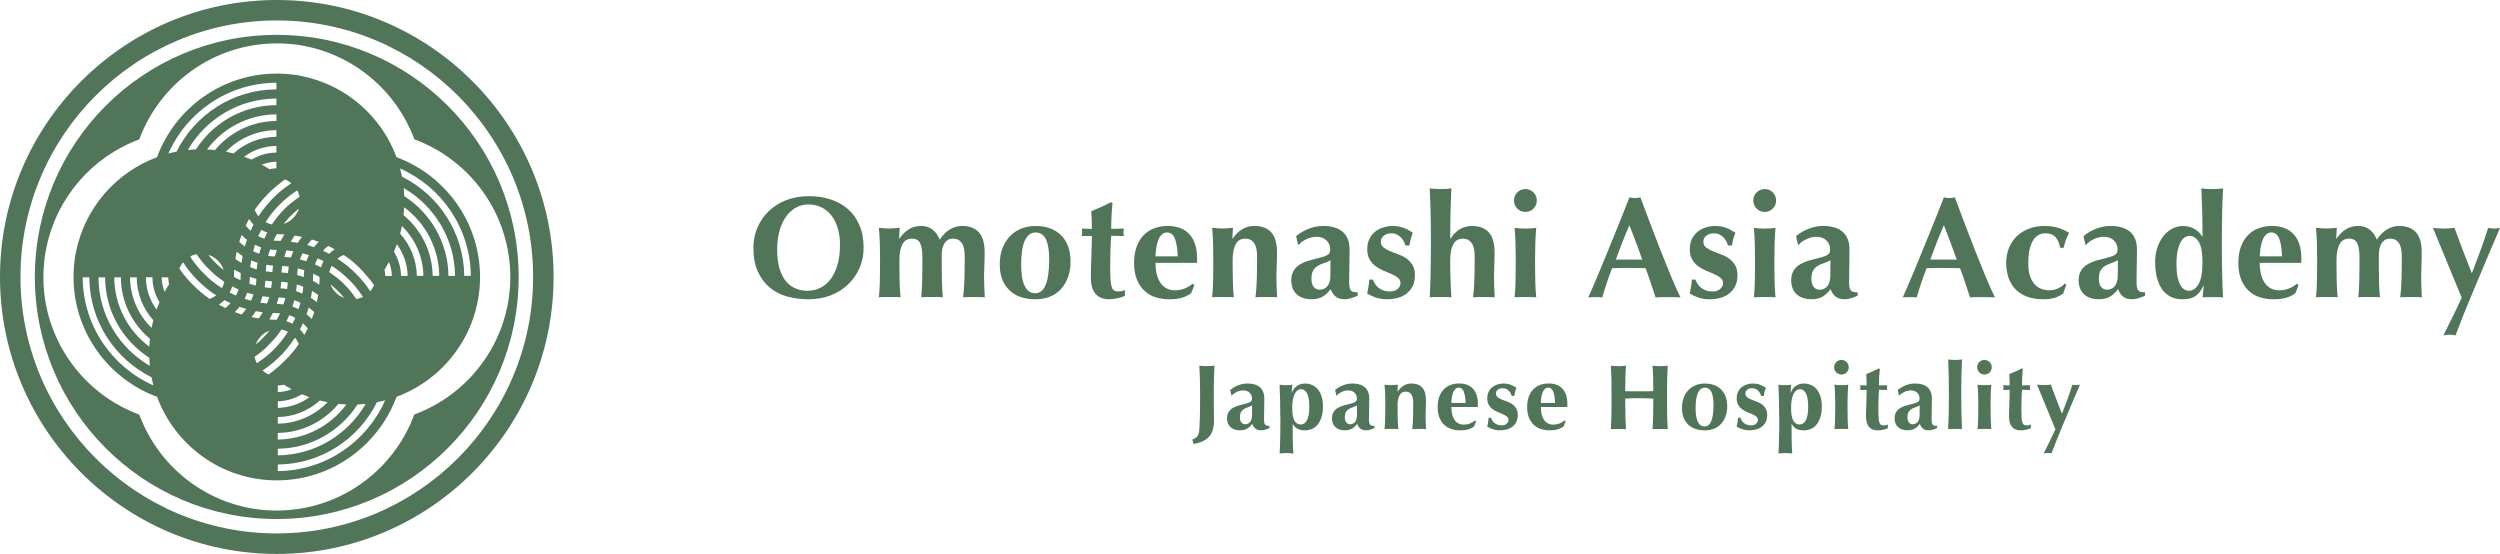 <svg width="334" height="74" viewBox="0 0 334 74" fill="none" xmlns="http://www.w3.org/2000/svg">
<g clip-path="url(#clip0_134_1505)">
<path d="M159.698 58.521C159.814 58.449 159.905 58.362 159.983 58.261C160.055 58.159 160.113 58.038 160.151 57.889C160.19 57.739 160.214 57.556 160.234 57.334C160.267 56.822 160.291 56.3 160.306 55.769C160.32 55.238 160.33 54.63 160.33 53.949V52.269C160.33 51.588 160.32 50.98 160.306 50.449C160.291 49.918 160.262 49.386 160.234 48.851C160.373 48.865 160.523 48.88 160.692 48.894C160.856 48.908 161.039 48.913 161.247 48.913C161.454 48.913 161.638 48.908 161.802 48.894C161.966 48.88 162.12 48.865 162.26 48.851C162.226 49.386 162.202 49.918 162.188 50.449C162.173 50.98 162.164 51.588 162.164 52.269V53.949C162.164 54.297 162.164 54.659 162.178 55.035C162.188 55.412 162.193 55.798 162.193 56.194C162.193 57.155 161.966 57.884 161.507 58.367C161.049 58.854 160.369 59.168 159.466 59.318L159.283 58.739C159.457 58.666 159.601 58.589 159.717 58.516L159.698 58.521Z" fill="#517559"/>
<path d="M164.349 52.1C164.697 51.819 165.068 51.607 165.464 51.457C165.864 51.308 166.26 51.235 166.656 51.235C166.984 51.235 167.288 51.274 167.563 51.346C167.838 51.419 168.074 51.539 168.277 51.699C168.48 51.858 168.634 52.066 168.745 52.322C168.856 52.578 168.914 52.887 168.914 53.249C168.914 53.775 168.909 54.263 168.895 54.712C168.88 55.161 168.875 55.605 168.875 56.049C168.875 56.247 168.89 56.401 168.919 56.512C168.948 56.623 168.991 56.71 169.049 56.764C169.107 56.821 169.184 56.86 169.276 56.875C169.372 56.889 169.478 56.899 169.604 56.899V57.193C169.367 57.295 169.165 57.367 169.001 57.415C168.837 57.464 168.658 57.488 168.47 57.488C168.166 57.488 167.92 57.415 167.732 57.266C167.544 57.116 167.399 56.904 167.298 56.623C167.109 56.889 166.887 57.097 166.636 57.251C166.386 57.406 166.072 57.488 165.691 57.488C165.377 57.488 165.112 57.449 164.89 57.362C164.668 57.28 164.484 57.164 164.34 57.01C164.195 56.86 164.089 56.686 164.026 56.493C163.959 56.3 163.93 56.102 163.93 55.909C163.93 55.639 163.973 55.402 164.06 55.204C164.147 55.006 164.267 54.837 164.431 54.697C164.595 54.557 164.784 54.441 165.006 54.345C165.228 54.248 165.478 54.171 165.758 54.103C166.106 54.021 166.376 53.949 166.579 53.886C166.781 53.823 166.931 53.76 167.027 53.703C167.124 53.64 167.191 53.572 167.22 53.5C167.249 53.427 167.264 53.336 167.264 53.229C167.264 52.935 167.158 52.679 166.95 52.471C166.743 52.264 166.448 52.157 166.082 52.157C165.942 52.157 165.797 52.177 165.647 52.211C165.498 52.249 165.358 52.297 165.223 52.365C165.088 52.433 164.962 52.505 164.851 52.582C164.74 52.66 164.653 52.746 164.6 52.833H164.513L164.354 52.095L164.349 52.1ZM167.273 55.455C167.273 55.103 167.273 54.832 167.278 54.649C167.278 54.465 167.283 54.301 167.283 54.161C167.109 54.258 166.926 54.34 166.733 54.403C166.54 54.465 166.361 54.543 166.202 54.639C166.043 54.736 165.908 54.861 165.807 55.03C165.705 55.194 165.652 55.436 165.652 55.745C165.652 56.054 165.715 56.281 165.845 56.44C165.971 56.599 166.144 56.681 166.357 56.681C166.627 56.681 166.849 56.58 167.018 56.372C167.187 56.165 167.269 55.861 167.269 55.46L167.273 55.455Z" fill="#517559"/>
<path d="M171.047 55.668C171.047 54.861 171.038 54.118 171.023 53.447C171.009 52.771 170.98 52.09 170.951 51.4C171.091 51.414 171.236 51.428 171.385 51.443C171.535 51.458 171.675 51.462 171.815 51.462C171.955 51.462 172.094 51.458 172.239 51.443C172.384 51.428 172.524 51.414 172.664 51.4C172.649 51.54 172.63 51.709 172.606 51.902C172.587 52.095 172.577 52.283 172.577 52.462H172.601C172.717 52.114 172.924 51.824 173.228 51.593C173.532 51.356 173.909 51.24 174.353 51.24C174.666 51.24 174.965 51.298 175.255 51.414C175.544 51.53 175.8 51.709 176.017 51.96C176.239 52.206 176.418 52.525 176.548 52.911C176.678 53.297 176.746 53.761 176.746 54.292C176.746 54.876 176.678 55.373 176.538 55.783C176.398 56.194 176.215 56.532 175.988 56.788C175.762 57.048 175.501 57.232 175.212 57.338C174.917 57.444 174.623 57.497 174.319 57.497C173.947 57.497 173.629 57.43 173.359 57.29C173.088 57.15 172.876 56.932 172.731 56.638H172.707V57.637C172.707 57.927 172.707 58.222 172.712 58.521C172.712 58.82 172.722 59.105 172.731 59.38C172.741 59.651 172.751 59.897 172.76 60.109C172.775 60.322 172.784 60.481 172.804 60.592C172.698 60.578 172.563 60.563 172.398 60.549C172.234 60.534 172.061 60.529 171.882 60.529C171.704 60.529 171.53 60.534 171.366 60.549C171.202 60.563 171.067 60.578 170.961 60.592C170.975 60.245 170.99 59.907 171.004 59.569C171.018 59.231 171.028 58.888 171.033 58.545C171.043 58.197 171.047 57.85 171.052 57.497C171.052 57.145 171.057 56.764 171.057 56.363V55.682L171.047 55.668ZM174.922 54.321C174.922 53.505 174.821 52.916 174.618 52.549C174.415 52.182 174.15 51.998 173.822 51.998C173.667 51.998 173.518 52.042 173.378 52.133C173.238 52.225 173.113 52.37 173.002 52.563C172.891 52.761 172.804 53.022 172.736 53.34C172.669 53.664 172.64 54.055 172.64 54.514C172.64 55.262 172.736 55.817 172.929 56.175C173.122 56.532 173.402 56.711 173.774 56.711C174.145 56.711 174.406 56.517 174.613 56.131C174.821 55.745 174.922 55.141 174.922 54.316V54.321Z" fill="#517559"/>
<path d="M178.367 52.1C178.714 51.819 179.086 51.607 179.481 51.457C179.882 51.308 180.278 51.235 180.673 51.235C181.001 51.235 181.305 51.274 181.58 51.346C181.855 51.419 182.092 51.539 182.294 51.699C182.497 51.858 182.652 52.066 182.762 52.322C182.873 52.578 182.931 52.887 182.931 53.249C182.931 53.775 182.927 54.263 182.912 54.712C182.898 55.161 182.893 55.605 182.893 56.049C182.893 56.247 182.907 56.401 182.936 56.512C182.965 56.623 183.009 56.71 183.066 56.764C183.124 56.821 183.202 56.86 183.293 56.875C183.39 56.889 183.496 56.899 183.621 56.899V57.193C183.385 57.295 183.182 57.367 183.018 57.415C182.854 57.464 182.676 57.488 182.487 57.488C182.183 57.488 181.937 57.415 181.749 57.266C181.561 57.116 181.416 56.904 181.315 56.623C181.127 56.889 180.905 57.097 180.654 57.251C180.403 57.406 180.089 57.488 179.708 57.488C179.395 57.488 179.129 57.449 178.907 57.362C178.685 57.28 178.502 57.164 178.357 57.01C178.212 56.86 178.106 56.686 178.044 56.493C177.976 56.3 177.947 56.102 177.947 55.909C177.947 55.639 177.99 55.402 178.077 55.204C178.164 55.006 178.285 54.837 178.449 54.697C178.613 54.557 178.801 54.441 179.023 54.345C179.245 54.248 179.496 54.171 179.776 54.103C180.123 54.021 180.393 53.949 180.596 53.886C180.799 53.823 180.948 53.76 181.045 53.703C181.141 53.64 181.209 53.572 181.238 53.5C181.267 53.427 181.281 53.336 181.281 53.229C181.281 52.935 181.175 52.679 180.968 52.471C180.76 52.264 180.466 52.157 180.099 52.157C179.959 52.157 179.814 52.177 179.665 52.211C179.515 52.249 179.375 52.297 179.24 52.365C179.105 52.433 178.98 52.505 178.869 52.582C178.758 52.66 178.671 52.746 178.618 52.833H178.531L178.372 52.095L178.367 52.1ZM181.291 55.455C181.291 55.103 181.291 54.832 181.296 54.649C181.296 54.465 181.3 54.301 181.3 54.161C181.127 54.258 180.943 54.34 180.75 54.403C180.557 54.465 180.379 54.543 180.22 54.639C180.06 54.736 179.925 54.861 179.824 55.03C179.723 55.194 179.67 55.436 179.67 55.745C179.67 56.054 179.732 56.281 179.863 56.44C179.988 56.599 180.162 56.681 180.374 56.681C180.644 56.681 180.866 56.58 181.035 56.372C181.204 56.165 181.286 55.861 181.286 55.46L181.291 55.455Z" fill="#517559"/>
<path d="M186.719 52.322C186.951 51.974 187.221 51.709 187.525 51.52C187.834 51.332 188.186 51.235 188.582 51.235C189.199 51.235 189.672 51.414 190.005 51.771C190.338 52.129 190.507 52.708 190.507 53.505C190.507 53.925 190.497 54.296 190.483 54.615C190.468 54.934 190.459 55.257 190.459 55.576C190.459 55.841 190.463 56.126 190.478 56.435C190.492 56.744 190.507 57.044 190.521 57.328C190.415 57.309 190.28 57.304 190.116 57.304H189.079C188.915 57.304 188.779 57.314 188.673 57.328C188.731 56.899 188.77 56.397 188.784 55.817C188.799 55.238 188.808 54.572 188.808 53.823C188.808 53.307 188.722 52.925 188.543 52.684C188.364 52.442 188.118 52.322 187.795 52.322C187.424 52.322 187.153 52.481 186.98 52.804C186.806 53.128 186.719 53.572 186.719 54.137V54.63C186.719 55.132 186.724 55.605 186.738 56.049C186.753 56.493 186.777 56.923 186.82 57.333C186.714 57.314 186.579 57.309 186.42 57.309H185.378C185.223 57.309 185.083 57.319 184.972 57.333C185.016 56.923 185.04 56.493 185.054 56.049C185.069 55.605 185.074 55.132 185.074 54.63V54.137C185.074 53.635 185.069 53.167 185.054 52.722C185.04 52.278 185.016 51.839 184.972 51.395C185.122 51.409 185.267 51.424 185.412 51.438C185.556 51.453 185.701 51.457 185.851 51.457C186 51.457 186.145 51.453 186.29 51.438C186.434 51.424 186.589 51.409 186.753 51.395L186.705 52.322H186.729H186.719Z" fill="#517559"/>
<path d="M193.899 54.384C193.899 54.712 193.933 55.021 193.995 55.311C194.063 55.6 194.164 55.847 194.299 56.059C194.434 56.267 194.608 56.436 194.816 56.551C195.023 56.667 195.269 56.73 195.549 56.73C196.118 56.73 196.62 56.547 197.064 56.175L197.214 56.286L196.943 56.976C196.736 57.131 196.49 57.256 196.205 57.353C195.916 57.45 195.539 57.493 195.071 57.493C194.666 57.493 194.285 57.44 193.923 57.324C193.561 57.213 193.243 57.029 192.968 56.774C192.693 56.518 192.475 56.194 192.311 55.803C192.152 55.412 192.07 54.944 192.07 54.403C192.07 53.862 192.142 53.404 192.287 53.008C192.432 52.612 192.63 52.283 192.886 52.023C193.141 51.762 193.44 51.559 193.793 51.429C194.14 51.298 194.521 51.231 194.931 51.231C195.747 51.231 196.369 51.472 196.799 51.946C197.233 52.423 197.445 53.099 197.445 53.968V54.229C197.445 54.302 197.445 54.355 197.431 54.379H193.889L193.899 54.384ZM195.8 53.828C195.785 53.211 195.708 52.718 195.573 52.346C195.438 51.974 195.211 51.791 194.888 51.791C194.705 51.791 194.555 51.854 194.43 51.974C194.304 52.095 194.208 52.255 194.135 52.448C194.063 52.641 194.005 52.858 193.966 53.104C193.928 53.35 193.908 53.587 193.899 53.828H195.8Z" fill="#517559"/>
<path d="M199.371 56.189C199.448 56.31 199.544 56.416 199.66 56.512C199.776 56.609 199.911 56.681 200.075 56.739C200.234 56.797 200.422 56.826 200.635 56.826C200.924 56.826 201.146 56.754 201.301 56.604C201.455 56.455 201.537 56.295 201.537 56.121C201.537 55.933 201.47 55.779 201.33 55.663C201.19 55.547 201.016 55.441 200.804 55.349C200.596 55.252 200.365 55.156 200.118 55.059C199.872 54.963 199.646 54.837 199.433 54.683C199.226 54.533 199.047 54.34 198.907 54.108C198.767 53.876 198.7 53.582 198.7 53.22C198.7 52.858 198.763 52.578 198.893 52.327C199.018 52.075 199.187 51.868 199.395 51.709C199.602 51.549 199.834 51.428 200.09 51.351C200.345 51.274 200.606 51.235 200.862 51.235C201.209 51.235 201.513 51.284 201.783 51.385C202.049 51.482 202.324 51.626 202.603 51.815C202.531 51.979 202.468 52.157 202.42 52.346C202.372 52.534 202.333 52.718 202.309 52.901H201.962C201.938 52.8 201.894 52.693 201.836 52.573C201.778 52.452 201.701 52.341 201.6 52.235C201.498 52.129 201.383 52.042 201.243 51.969C201.103 51.897 200.934 51.863 200.736 51.863C200.49 51.863 200.283 51.931 200.114 52.061C199.945 52.191 199.863 52.365 199.863 52.578C199.863 52.776 199.935 52.935 200.08 53.056C200.225 53.176 200.403 53.278 200.615 53.369C200.828 53.461 201.064 53.553 201.32 53.64C201.576 53.731 201.807 53.847 202.024 53.992C202.242 54.137 202.415 54.325 202.56 54.552C202.705 54.784 202.777 55.078 202.777 55.441C202.777 55.803 202.71 56.112 202.579 56.372C202.449 56.633 202.27 56.846 202.049 57.015C201.827 57.184 201.576 57.304 201.291 57.377C201.006 57.449 200.707 57.488 200.398 57.488C200.027 57.488 199.694 57.435 199.4 57.328C199.105 57.222 198.869 57.111 198.695 56.995C198.792 56.599 198.854 56.203 198.878 55.807H199.187C199.235 55.938 199.298 56.063 199.38 56.184L199.371 56.189Z" fill="#517559"/>
<path d="M205.856 54.384C205.856 54.712 205.89 55.021 205.952 55.311C206.02 55.6 206.121 55.847 206.256 56.059C206.391 56.267 206.565 56.436 206.773 56.551C206.98 56.667 207.226 56.73 207.506 56.73C208.075 56.73 208.577 56.547 209.021 56.175L209.171 56.286L208.9 56.976C208.693 57.131 208.447 57.256 208.162 57.353C207.873 57.45 207.496 57.493 207.028 57.493C206.623 57.493 206.242 57.44 205.88 57.324C205.518 57.213 205.2 57.029 204.925 56.774C204.65 56.518 204.432 56.194 204.268 55.803C204.109 55.412 204.027 54.944 204.027 54.403C204.027 53.862 204.099 53.404 204.244 53.008C204.389 52.612 204.587 52.283 204.843 52.023C205.098 51.762 205.397 51.559 205.75 51.429C206.097 51.298 206.478 51.231 206.888 51.231C207.704 51.231 208.326 51.472 208.756 51.946C209.19 52.423 209.402 53.099 209.402 53.968V54.229C209.402 54.302 209.402 54.355 209.388 54.379H205.846L205.856 54.384ZM207.752 53.828C207.738 53.211 207.66 52.718 207.525 52.346C207.39 51.974 207.163 51.791 206.84 51.791C206.657 51.791 206.507 51.854 206.382 51.974C206.256 52.095 206.16 52.255 206.087 52.448C206.015 52.641 205.957 52.858 205.919 53.104C205.88 53.35 205.861 53.587 205.851 53.828H207.752Z" fill="#517559"/>
<path d="M219.945 53.215C219.631 53.201 219.318 53.196 219.009 53.196C218.7 53.196 218.382 53.196 218.073 53.21C217.759 53.22 217.446 53.23 217.137 53.249V53.954C217.137 54.635 217.146 55.243 217.161 55.774C217.175 56.305 217.204 56.827 217.233 57.338C217.093 57.319 216.944 57.314 216.775 57.314H215.665C215.501 57.314 215.347 57.324 215.207 57.338C215.241 56.827 215.265 56.305 215.279 55.774C215.294 55.243 215.303 54.635 215.303 53.954V52.274C215.303 51.593 215.294 50.985 215.279 50.454C215.265 49.922 215.236 49.391 215.207 48.855C215.347 48.87 215.496 48.884 215.665 48.899C215.829 48.913 216.013 48.918 216.22 48.918C216.428 48.918 216.611 48.913 216.775 48.899C216.939 48.884 217.093 48.87 217.233 48.855C217.19 49.391 217.166 49.918 217.151 50.444C217.137 50.965 217.132 51.569 217.132 52.254C217.344 52.264 217.605 52.269 217.904 52.274C218.203 52.279 218.575 52.279 219.019 52.279C219.463 52.279 219.824 52.279 220.104 52.274C220.384 52.274 220.645 52.264 220.881 52.254C220.881 51.574 220.871 50.97 220.857 50.444C220.843 49.922 220.814 49.391 220.785 48.855C220.925 48.87 221.074 48.884 221.243 48.899C221.407 48.913 221.59 48.918 221.798 48.918C222.005 48.918 222.189 48.913 222.353 48.899C222.517 48.884 222.671 48.87 222.811 48.855C222.777 49.391 222.753 49.922 222.739 50.454C222.724 50.985 222.715 51.593 222.715 52.274V53.954C222.715 54.635 222.724 55.243 222.739 55.774C222.753 56.305 222.782 56.827 222.811 57.338C222.671 57.319 222.517 57.314 222.353 57.314H221.243C221.079 57.314 220.925 57.324 220.785 57.338C220.818 56.827 220.843 56.305 220.857 55.774C220.871 55.243 220.881 54.635 220.881 53.954V53.249C220.567 53.239 220.254 53.23 219.945 53.22V53.215Z" fill="#517559"/>
<path d="M224.707 54.533C224.707 53.983 224.794 53.5 224.958 53.089C225.127 52.679 225.349 52.336 225.628 52.061C225.908 51.786 226.232 51.578 226.598 51.443C226.965 51.308 227.341 51.24 227.727 51.24C228.688 51.24 229.435 51.511 229.961 52.056C230.487 52.597 230.753 53.336 230.753 54.267C230.753 54.77 230.68 55.223 230.531 55.624C230.381 56.03 230.174 56.373 229.908 56.653C229.643 56.937 229.324 57.15 228.953 57.29C228.581 57.43 228.176 57.497 227.732 57.497C227.361 57.497 226.999 57.449 226.642 57.348C226.285 57.246 225.961 57.082 225.672 56.846C225.382 56.609 225.151 56.305 224.977 55.923C224.803 55.542 224.712 55.079 224.712 54.528L224.707 54.533ZM228.924 54.074C228.924 53.35 228.832 52.79 228.654 52.389C228.47 51.989 228.171 51.791 227.752 51.791C227.375 51.791 227.076 52.013 226.859 52.457C226.642 52.901 226.531 53.596 226.531 54.543C226.531 54.89 226.55 55.209 226.593 55.503C226.637 55.798 226.704 56.059 226.796 56.276C226.893 56.493 227.013 56.667 227.168 56.788C227.317 56.913 227.51 56.971 227.742 56.971C228.533 56.971 228.924 56.006 228.924 54.069V54.074Z" fill="#517559"/>
<path d="M232.693 56.189C232.77 56.31 232.867 56.416 232.982 56.512C233.098 56.609 233.233 56.681 233.397 56.739C233.557 56.797 233.745 56.826 233.957 56.826C234.247 56.826 234.468 56.754 234.623 56.604C234.777 56.455 234.859 56.295 234.859 56.121C234.859 55.933 234.792 55.779 234.652 55.663C234.512 55.547 234.338 55.441 234.126 55.349C233.918 55.252 233.687 55.156 233.441 55.059C233.195 54.963 232.968 54.837 232.756 54.683C232.548 54.533 232.37 54.34 232.23 54.108C232.09 53.876 232.022 53.582 232.022 53.22C232.022 52.858 232.085 52.578 232.215 52.327C232.341 52.075 232.509 51.868 232.717 51.709C232.924 51.549 233.156 51.428 233.412 51.351C233.668 51.274 233.928 51.235 234.184 51.235C234.531 51.235 234.835 51.284 235.105 51.385C235.371 51.482 235.646 51.626 235.926 51.815C235.853 51.979 235.791 52.157 235.742 52.346C235.694 52.534 235.655 52.718 235.631 52.901H235.284C235.26 52.8 235.216 52.693 235.158 52.573C235.101 52.452 235.023 52.341 234.922 52.235C234.821 52.129 234.705 52.042 234.565 51.969C234.425 51.897 234.256 51.863 234.058 51.863C233.812 51.863 233.605 51.931 233.436 52.061C233.267 52.191 233.185 52.365 233.185 52.578C233.185 52.776 233.257 52.935 233.402 53.056C233.547 53.176 233.725 53.278 233.938 53.369C234.15 53.461 234.386 53.553 234.642 53.64C234.898 53.731 235.13 53.847 235.347 53.992C235.564 54.137 235.737 54.325 235.882 54.552C236.027 54.784 236.099 55.078 236.099 55.441C236.099 55.803 236.032 56.112 235.902 56.372C235.771 56.633 235.593 56.846 235.371 57.015C235.149 57.184 234.898 57.304 234.613 57.377C234.329 57.449 234.029 57.488 233.721 57.488C233.349 57.488 233.016 57.435 232.722 57.328C232.427 57.222 232.191 57.111 232.017 56.995C232.114 56.599 232.177 56.203 232.201 55.807H232.509C232.558 55.938 232.62 56.063 232.702 56.184L232.693 56.189Z" fill="#517559"/>
<path d="M237.696 55.668C237.696 54.861 237.686 54.118 237.672 53.447C237.657 52.771 237.629 52.09 237.6 51.4C237.74 51.414 237.884 51.428 238.034 51.443C238.183 51.458 238.323 51.462 238.463 51.462C238.603 51.462 238.743 51.458 238.888 51.443C239.033 51.428 239.173 51.414 239.312 51.4C239.298 51.54 239.279 51.709 239.255 51.902C239.235 52.095 239.226 52.283 239.226 52.462H239.25C239.366 52.114 239.573 51.824 239.877 51.593C240.181 51.356 240.557 51.24 241.001 51.24C241.315 51.24 241.614 51.298 241.904 51.414C242.193 51.53 242.449 51.709 242.666 51.96C242.888 52.206 243.066 52.525 243.197 52.911C243.327 53.297 243.395 53.761 243.395 54.292C243.395 54.876 243.327 55.373 243.187 55.783C243.047 56.194 242.864 56.532 242.637 56.788C242.41 57.048 242.15 57.232 241.86 57.338C241.566 57.444 241.271 57.497 240.968 57.497C240.596 57.497 240.278 57.43 240.007 57.29C239.737 57.15 239.525 56.932 239.38 56.638H239.356V57.637C239.356 57.927 239.356 58.222 239.361 58.521C239.361 58.82 239.37 59.105 239.38 59.38C239.39 59.651 239.399 59.897 239.409 60.109C239.423 60.322 239.433 60.481 239.452 60.592C239.346 60.578 239.211 60.563 239.047 60.549C238.883 60.534 238.709 60.529 238.531 60.529C238.352 60.529 238.179 60.534 238.015 60.549C237.85 60.563 237.715 60.578 237.609 60.592C237.624 60.245 237.638 59.907 237.653 59.569C237.667 59.231 237.677 58.888 237.682 58.545C237.691 58.197 237.696 57.85 237.701 57.497C237.701 57.145 237.706 56.764 237.706 56.363V55.682L237.696 55.668ZM241.571 54.321C241.571 53.505 241.469 52.916 241.267 52.549C241.064 52.182 240.799 51.998 240.471 51.998C240.316 51.998 240.167 52.042 240.027 52.133C239.887 52.225 239.761 52.37 239.65 52.563C239.539 52.761 239.452 53.022 239.385 53.34C239.317 53.664 239.288 54.055 239.288 54.514C239.288 55.262 239.385 55.817 239.578 56.175C239.771 56.532 240.051 56.711 240.422 56.711C240.794 56.711 241.054 56.517 241.262 56.131C241.469 55.745 241.571 55.141 241.571 54.316V54.321Z" fill="#517559"/>
<path d="M245.041 49.063C245.041 48.793 245.137 48.561 245.325 48.373C245.514 48.184 245.745 48.088 246.015 48.088C246.286 48.088 246.517 48.184 246.705 48.373C246.894 48.561 246.99 48.793 246.99 49.063C246.99 49.334 246.894 49.565 246.705 49.754C246.517 49.942 246.286 50.038 246.015 50.038C245.745 50.038 245.514 49.942 245.325 49.754C245.137 49.565 245.041 49.334 245.041 49.063ZM245.186 54.138C245.186 53.635 245.181 53.167 245.166 52.723C245.152 52.283 245.128 51.839 245.084 51.395C245.2 51.41 245.335 51.424 245.49 51.439C245.644 51.453 245.818 51.458 246.006 51.458C246.392 51.458 246.701 51.439 246.932 51.395C246.889 51.839 246.865 52.283 246.85 52.723C246.836 53.162 246.831 53.635 246.831 54.138V54.63C246.831 55.132 246.836 55.605 246.85 56.049C246.865 56.494 246.889 56.923 246.932 57.334C246.826 57.314 246.691 57.309 246.532 57.309H245.49C245.335 57.309 245.195 57.319 245.084 57.334C245.128 56.923 245.152 56.494 245.166 56.049C245.181 55.605 245.186 55.132 245.186 54.63V54.138Z" fill="#517559"/>
<path d="M252.085 51.791C252.085 51.897 252.1 51.998 252.124 52.1L251.038 52.075C251.024 52.264 251.009 52.481 250.995 52.732C250.98 52.978 250.975 53.229 250.97 53.485C250.97 53.741 250.961 53.987 250.956 54.224C250.956 54.465 250.951 54.663 250.951 54.828C250.951 55.257 250.961 55.6 250.98 55.866C250.999 56.131 251.033 56.329 251.086 56.469C251.135 56.609 251.207 56.706 251.294 56.754C251.385 56.802 251.501 56.826 251.641 56.826C251.796 56.826 251.911 56.817 251.989 56.797C252.061 56.778 252.138 56.744 252.211 56.706V57.213C252.046 57.285 251.839 57.353 251.593 57.41C251.347 57.468 251.106 57.497 250.864 57.497C249.817 57.497 249.296 56.87 249.296 55.619C249.296 55.378 249.296 55.112 249.311 54.808C249.32 54.509 249.33 54.2 249.34 53.881C249.354 53.563 249.364 53.254 249.369 52.945C249.378 52.636 249.383 52.351 249.383 52.085L248.519 52.1C248.543 51.998 248.558 51.897 248.558 51.791C248.558 51.694 248.543 51.583 248.519 51.458L249.383 51.496C249.383 51.24 249.383 51.004 249.369 50.782C249.359 50.559 249.349 50.294 249.33 49.98C249.619 49.864 249.899 49.743 250.179 49.618C250.459 49.492 250.739 49.357 251.019 49.217L251.144 49.304C251.13 49.434 251.115 49.589 251.101 49.768C251.086 49.946 251.077 50.13 251.062 50.323C251.048 50.516 251.043 50.714 251.038 50.917C251.038 51.12 251.033 51.313 251.033 51.491L252.119 51.467C252.095 51.593 252.08 51.704 252.08 51.8L252.085 51.791Z" fill="#517559"/>
<path d="M253.537 52.1C253.884 51.819 254.256 51.607 254.651 51.457C255.052 51.308 255.447 51.235 255.843 51.235C256.171 51.235 256.475 51.274 256.75 51.346C257.025 51.419 257.262 51.539 257.464 51.699C257.667 51.858 257.821 52.066 257.932 52.322C258.043 52.578 258.101 52.887 258.101 53.249C258.101 53.775 258.096 54.263 258.082 54.712C258.068 55.161 258.063 55.605 258.063 56.049C258.063 56.247 258.077 56.401 258.106 56.512C258.135 56.623 258.178 56.71 258.236 56.764C258.294 56.821 258.371 56.86 258.463 56.875C258.56 56.889 258.666 56.899 258.791 56.899V57.193C258.555 57.295 258.352 57.367 258.188 57.415C258.024 57.464 257.846 57.488 257.657 57.488C257.353 57.488 257.107 57.415 256.919 57.266C256.731 57.116 256.586 56.904 256.485 56.623C256.297 56.889 256.075 57.097 255.824 57.251C255.573 57.406 255.259 57.488 254.878 57.488C254.564 57.488 254.299 57.449 254.077 57.362C253.855 57.28 253.672 57.164 253.527 57.01C253.382 56.86 253.276 56.686 253.213 56.493C253.146 56.3 253.117 56.102 253.117 55.909C253.117 55.639 253.16 55.402 253.247 55.204C253.334 55.006 253.455 54.837 253.619 54.697C253.783 54.557 253.971 54.441 254.193 54.345C254.415 54.248 254.666 54.171 254.946 54.103C255.293 54.021 255.563 53.949 255.766 53.886C255.969 53.823 256.118 53.76 256.215 53.703C256.311 53.64 256.379 53.572 256.408 53.5C256.437 53.427 256.451 53.336 256.451 53.229C256.451 52.935 256.345 52.679 256.137 52.471C255.93 52.264 255.636 52.157 255.269 52.157C255.129 52.157 254.984 52.177 254.835 52.211C254.685 52.249 254.545 52.297 254.41 52.365C254.275 52.433 254.15 52.505 254.039 52.582C253.928 52.66 253.841 52.746 253.788 52.833H253.701L253.542 52.095L253.537 52.1ZM256.461 55.455C256.461 55.103 256.461 54.832 256.466 54.649C256.466 54.465 256.47 54.301 256.47 54.161C256.297 54.258 256.113 54.34 255.92 54.403C255.727 54.465 255.549 54.543 255.39 54.639C255.23 54.736 255.095 54.861 254.994 55.03C254.893 55.194 254.84 55.436 254.84 55.745C254.84 56.054 254.902 56.281 255.033 56.44C255.158 56.599 255.332 56.681 255.544 56.681C255.814 56.681 256.036 56.58 256.205 56.372C256.374 56.165 256.456 55.861 256.456 55.46L256.461 55.455Z" fill="#517559"/>
<path d="M260.35 50.072C260.336 49.396 260.307 48.715 260.278 48.025C260.384 48.044 260.519 48.054 260.683 48.068C260.847 48.083 261.021 48.088 261.2 48.088C261.378 48.088 261.552 48.083 261.716 48.068C261.88 48.054 262.015 48.044 262.121 48.025C262.087 48.715 262.063 49.401 262.049 50.072C262.034 50.748 262.025 51.487 262.025 52.293V53.094C262.025 53.901 262.034 54.639 262.049 55.315C262.063 55.991 262.092 56.662 262.121 57.329C262.015 57.309 261.88 57.304 261.716 57.304H260.679C260.514 57.304 260.379 57.314 260.273 57.329C260.307 56.662 260.331 55.991 260.346 55.315C260.36 54.639 260.37 53.901 260.37 53.094V52.293C260.37 51.487 260.36 50.748 260.346 50.072H260.35Z" fill="#517559"/>
<path d="M264.148 49.063C264.148 48.793 264.245 48.561 264.433 48.373C264.621 48.184 264.853 48.088 265.123 48.088C265.393 48.088 265.625 48.184 265.813 48.373C266.001 48.561 266.098 48.793 266.098 49.063C266.098 49.334 266.001 49.565 265.813 49.754C265.625 49.942 265.393 50.038 265.123 50.038C264.853 50.038 264.621 49.942 264.433 49.754C264.245 49.565 264.148 49.334 264.148 49.063ZM264.298 54.138C264.298 53.635 264.293 53.167 264.278 52.723C264.264 52.283 264.24 51.839 264.196 51.395C264.312 51.41 264.447 51.424 264.602 51.439C264.756 51.453 264.93 51.458 265.118 51.458C265.504 51.458 265.813 51.439 266.044 51.395C266.001 51.839 265.977 52.283 265.962 52.723C265.948 53.162 265.943 53.635 265.943 54.138V54.63C265.943 55.132 265.948 55.605 265.962 56.049C265.977 56.494 266.001 56.923 266.044 57.334C265.938 57.314 265.803 57.309 265.644 57.309H264.602C264.447 57.309 264.307 57.319 264.196 57.334C264.24 56.923 264.264 56.494 264.278 56.049C264.293 55.605 264.298 55.132 264.298 54.63V54.138Z" fill="#517559"/>
<path d="M271.192 51.791C271.192 51.897 271.207 51.998 271.231 52.1L270.145 52.075C270.131 52.264 270.116 52.481 270.102 52.732C270.088 52.978 270.083 53.229 270.078 53.485C270.078 53.741 270.068 53.987 270.063 54.224C270.063 54.465 270.059 54.663 270.059 54.828C270.059 55.257 270.068 55.6 270.088 55.866C270.107 56.131 270.141 56.329 270.194 56.469C270.242 56.609 270.314 56.706 270.401 56.754C270.493 56.802 270.609 56.826 270.749 56.826C270.903 56.826 271.019 56.817 271.096 56.797C271.168 56.778 271.246 56.744 271.318 56.706V57.213C271.154 57.285 270.946 57.353 270.7 57.41C270.454 57.468 270.213 57.497 269.972 57.497C268.925 57.497 268.404 56.87 268.404 55.619C268.404 55.378 268.404 55.112 268.418 54.808C268.428 54.509 268.437 54.2 268.447 53.881C268.461 53.563 268.471 53.254 268.476 52.945C268.486 52.636 268.49 52.351 268.49 52.085L267.627 52.1C267.651 51.998 267.665 51.897 267.665 51.791C267.665 51.694 267.651 51.583 267.627 51.458L268.49 51.496C268.49 51.24 268.49 51.004 268.476 50.782C268.466 50.559 268.457 50.294 268.437 49.98C268.727 49.864 269.007 49.743 269.287 49.618C269.566 49.492 269.846 49.357 270.126 49.217L270.252 49.304C270.237 49.434 270.223 49.589 270.208 49.768C270.194 49.946 270.184 50.13 270.17 50.323C270.155 50.516 270.15 50.714 270.145 50.917C270.145 51.12 270.141 51.313 270.141 51.491L271.226 51.467C271.202 51.593 271.188 51.704 271.188 51.8L271.192 51.791Z" fill="#517559"/>
<path d="M275.478 55.272C275.627 54.895 275.762 54.543 275.883 54.215C276.008 53.891 276.124 53.572 276.235 53.268C276.346 52.964 276.452 52.66 276.558 52.356C276.66 52.051 276.766 51.728 276.872 51.395C276.964 51.409 277.046 51.424 277.123 51.438C277.2 51.453 277.282 51.458 277.364 51.458C277.446 51.458 277.528 51.453 277.61 51.438C277.692 51.424 277.784 51.409 277.88 51.395C277.837 51.501 277.74 51.728 277.591 52.081C277.441 52.433 277.253 52.863 277.036 53.374C276.819 53.891 276.578 54.461 276.312 55.084C276.047 55.706 275.782 56.339 275.516 56.976C275.251 57.614 274.99 58.246 274.739 58.869C274.488 59.496 274.266 60.061 274.078 60.573C273.987 60.559 273.9 60.544 273.818 60.53C273.736 60.515 273.649 60.51 273.557 60.51C273.465 60.51 273.379 60.515 273.297 60.53C273.215 60.544 273.128 60.559 273.036 60.573C273.306 60.028 273.576 59.492 273.837 58.961C274.102 58.429 274.353 57.894 274.604 57.348C274.406 56.88 274.184 56.349 273.943 55.755C273.702 55.161 273.461 54.581 273.229 54.017C272.993 53.447 272.78 52.93 272.587 52.462C272.394 51.994 272.25 51.636 272.148 51.385C272.303 51.4 272.457 51.414 272.611 51.429C272.761 51.443 272.915 51.448 273.075 51.448C273.234 51.448 273.383 51.443 273.533 51.429C273.683 51.414 273.832 51.4 273.991 51.385C274.228 52.037 274.469 52.679 274.715 53.321C274.956 53.964 275.212 54.61 275.473 55.257L275.478 55.272Z" fill="#517559"/>
<path d="M100.652 33.126C100.652 32.17 100.831 31.276 101.183 30.436C101.535 29.596 102.037 28.863 102.679 28.235C103.32 27.602 104.102 27.11 105.014 26.748C105.926 26.386 106.944 26.207 108.063 26.207C109.091 26.207 110.051 26.347 110.939 26.632C111.827 26.917 112.599 27.342 113.255 27.907C113.912 28.471 114.428 29.191 114.809 30.06C115.19 30.929 115.378 31.943 115.378 33.106C115.378 34.072 115.195 34.975 114.828 35.81C114.462 36.65 113.955 37.379 113.304 38.002C112.652 38.63 111.875 39.112 110.978 39.46C110.076 39.808 109.086 39.981 108.006 39.981C106.987 39.981 106.032 39.856 105.139 39.605C104.242 39.354 103.465 38.948 102.804 38.388C102.138 37.828 101.617 37.114 101.231 36.245C100.845 35.376 100.652 34.333 100.652 33.121V33.126ZM112.223 32.701C112.223 31.866 112.121 31.112 111.914 30.451C111.706 29.79 111.422 29.225 111.055 28.761C110.688 28.298 110.244 27.94 109.723 27.689C109.202 27.438 108.633 27.313 108.015 27.313C107.359 27.313 106.77 27.472 106.249 27.786C105.728 28.1 105.289 28.529 104.927 29.07C104.565 29.611 104.29 30.248 104.107 30.972C103.919 31.701 103.827 32.479 103.827 33.304C103.827 34.337 103.938 35.207 104.155 35.911C104.372 36.621 104.671 37.191 105.043 37.621C105.414 38.055 105.849 38.364 106.336 38.557C106.823 38.75 107.34 38.847 107.88 38.847C108.459 38.847 109.014 38.726 109.54 38.48C110.066 38.234 110.529 37.862 110.92 37.36C111.311 36.858 111.629 36.221 111.866 35.448C112.102 34.675 112.223 33.758 112.223 32.701Z" fill="#517559"/>
<path d="M120.16 31.884C120.522 31.344 120.942 30.924 121.425 30.629C121.907 30.335 122.457 30.185 123.075 30.185C123.654 30.185 124.151 30.344 124.571 30.658C124.99 30.972 125.314 31.431 125.545 32.02C125.931 31.426 126.38 30.972 126.896 30.658C127.413 30.344 127.958 30.185 128.537 30.185C129.502 30.185 130.245 30.465 130.766 31.025C131.287 31.585 131.548 32.493 131.548 33.739C131.548 34.395 131.533 34.974 131.509 35.477C131.485 35.979 131.47 36.481 131.47 36.983C131.47 37.393 131.48 37.842 131.499 38.325C131.519 38.808 131.543 39.276 131.567 39.725C131.398 39.701 131.186 39.687 130.93 39.687H129.309C129.053 39.687 128.841 39.701 128.672 39.725C128.764 39.054 128.821 38.267 128.846 37.36C128.87 36.452 128.884 35.409 128.884 34.236C128.884 33.425 128.749 32.826 128.479 32.449C128.209 32.068 127.827 31.88 127.34 31.88C127.031 31.88 126.776 31.952 126.578 32.092C126.38 32.232 126.221 32.416 126.105 32.643C125.989 32.87 125.912 33.111 125.873 33.367C125.835 33.623 125.815 33.869 125.815 34.101V35.491C125.815 36.278 125.825 37.017 125.844 37.712C125.864 38.407 125.907 39.078 125.97 39.721C125.801 39.696 125.593 39.682 125.343 39.682H123.712C123.466 39.682 123.253 39.696 123.075 39.721C123.137 39.078 123.181 38.407 123.2 37.712C123.219 37.017 123.229 36.273 123.229 35.491V34.313C123.229 33.541 123.133 32.942 122.94 32.517C122.747 32.092 122.38 31.88 121.839 31.88C121.26 31.88 120.836 32.131 120.566 32.633C120.295 33.135 120.16 33.83 120.16 34.719V35.491C120.16 36.278 120.17 37.017 120.189 37.712C120.209 38.407 120.252 39.078 120.315 39.721C120.146 39.696 119.938 39.682 119.687 39.682H118.057C117.811 39.682 117.598 39.696 117.42 39.721C117.482 39.078 117.526 38.407 117.545 37.712C117.564 37.017 117.574 36.273 117.574 35.491V34.719C117.574 33.932 117.564 33.193 117.545 32.507C117.526 31.817 117.482 31.127 117.42 30.431C117.651 30.455 117.878 30.48 118.105 30.499C118.332 30.518 118.558 30.528 118.79 30.528C119.022 30.528 119.248 30.518 119.475 30.499C119.702 30.48 119.943 30.455 120.199 30.431L120.122 31.88H120.16V31.884Z" fill="#517559"/>
<path d="M133.564 35.346C133.564 34.482 133.695 33.729 133.96 33.087C134.225 32.445 134.573 31.904 135.012 31.474C135.451 31.04 135.953 30.721 136.527 30.509C137.101 30.296 137.69 30.19 138.293 30.19C139.798 30.19 140.966 30.615 141.791 31.465C142.616 32.314 143.026 33.468 143.026 34.926C143.026 35.713 142.911 36.423 142.679 37.051C142.447 37.678 142.124 38.219 141.704 38.663C141.284 39.107 140.787 39.441 140.208 39.658C139.629 39.875 138.993 39.986 138.298 39.986C137.719 39.986 137.149 39.909 136.59 39.754C136.03 39.6 135.523 39.339 135.075 38.972C134.626 38.605 134.259 38.127 133.984 37.533C133.709 36.94 133.569 36.211 133.569 35.351L133.564 35.346ZM140.17 34.632C140.17 33.497 140.03 32.618 139.745 31.996C139.461 31.373 138.993 31.059 138.336 31.059C137.743 31.059 137.275 31.407 136.937 32.102C136.594 32.797 136.426 33.888 136.426 35.37C136.426 35.911 136.459 36.413 136.522 36.877C136.585 37.34 136.691 37.746 136.841 38.084C136.99 38.427 137.183 38.692 137.42 38.885C137.656 39.078 137.955 39.175 138.317 39.175C139.552 39.175 140.17 37.664 140.17 34.632Z" fill="#517559"/>
<path d="M150.099 31.054C150.099 31.223 150.118 31.383 150.157 31.537L148.459 31.498C148.434 31.793 148.41 32.136 148.391 32.522C148.372 32.908 148.357 33.304 148.352 33.7C148.348 34.101 148.338 34.487 148.333 34.859C148.328 35.231 148.323 35.549 148.323 35.805C148.323 36.476 148.338 37.017 148.372 37.427C148.405 37.838 148.459 38.157 148.536 38.374C148.613 38.591 148.724 38.741 148.864 38.818C149.004 38.895 149.187 38.934 149.404 38.934C149.65 38.934 149.829 38.919 149.945 38.886C150.06 38.852 150.176 38.803 150.292 38.741V39.532C150.036 39.648 149.713 39.75 149.327 39.841C148.941 39.933 148.56 39.977 148.188 39.977C146.553 39.977 145.737 38.996 145.737 37.041C145.737 36.669 145.742 36.245 145.756 35.776C145.771 35.308 145.785 34.82 145.805 34.328C145.824 33.831 145.839 33.343 145.853 32.86C145.867 32.377 145.872 31.928 145.872 31.518L144.521 31.537C144.56 31.383 144.579 31.223 144.579 31.054C144.579 30.9 144.56 30.726 144.521 30.533L145.872 30.591C145.872 30.19 145.867 29.818 145.853 29.471C145.839 29.123 145.819 28.703 145.795 28.215C146.244 28.037 146.688 27.844 147.127 27.646C147.566 27.448 148 27.235 148.439 27.018L148.632 27.153C148.608 27.361 148.584 27.602 148.565 27.878C148.545 28.153 148.526 28.442 148.507 28.747C148.487 29.051 148.473 29.36 148.468 29.674C148.463 29.992 148.459 30.287 148.459 30.572L150.157 30.533C150.118 30.726 150.099 30.9 150.099 31.054Z" fill="#517559"/>
<path d="M154.37 35.115C154.37 35.631 154.423 36.114 154.524 36.563C154.626 37.012 154.785 37.403 154.997 37.731C155.209 38.06 155.48 38.316 155.808 38.504C156.136 38.692 156.517 38.784 156.956 38.784C157.844 38.784 158.635 38.494 159.33 37.915L159.562 38.089L159.137 39.17C158.814 39.416 158.428 39.614 157.979 39.759C157.53 39.909 156.937 39.981 156.203 39.981C155.571 39.981 154.973 39.894 154.409 39.721C153.844 39.547 153.342 39.262 152.913 38.861C152.478 38.46 152.141 37.958 151.89 37.345C151.639 36.732 151.513 36.003 151.513 35.153C151.513 34.303 151.624 33.589 151.851 32.971C152.078 32.353 152.387 31.836 152.787 31.426C153.188 31.015 153.661 30.702 154.206 30.499C154.751 30.291 155.349 30.19 155.991 30.19C157.265 30.19 158.24 30.562 158.915 31.31C159.591 32.058 159.928 33.116 159.928 34.482V34.888C159.928 35.004 159.924 35.081 159.909 35.119H154.365L154.37 35.115ZM157.342 34.245C157.318 33.28 157.197 32.507 156.985 31.928C156.773 31.349 156.416 31.059 155.914 31.059C155.629 31.059 155.393 31.156 155.2 31.349C155.007 31.542 154.852 31.788 154.737 32.092C154.621 32.396 154.534 32.734 154.476 33.116C154.418 33.497 154.384 33.874 154.37 34.245H157.342Z" fill="#517559"/>
<path d="M164.682 31.884C165.044 31.344 165.464 30.924 165.946 30.629C166.429 30.335 166.979 30.185 167.596 30.185C168.561 30.185 169.304 30.465 169.825 31.025C170.347 31.585 170.607 32.493 170.607 33.739C170.607 34.395 170.593 34.974 170.568 35.477C170.544 35.979 170.53 36.481 170.53 36.983C170.53 37.393 170.54 37.842 170.559 38.325C170.578 38.808 170.602 39.276 170.626 39.725C170.458 39.701 170.245 39.687 169.989 39.687H168.368C168.113 39.687 167.9 39.701 167.731 39.725C167.823 39.054 167.881 38.267 167.905 37.36C167.929 36.452 167.944 35.409 167.944 34.236C167.944 33.425 167.804 32.826 167.529 32.449C167.254 32.068 166.863 31.88 166.361 31.88C165.782 31.88 165.357 32.131 165.087 32.633C164.817 33.135 164.682 33.83 164.682 34.719V35.491C164.682 36.278 164.691 37.017 164.711 37.712C164.73 38.407 164.774 39.078 164.836 39.721C164.667 39.696 164.46 39.682 164.209 39.682H162.578C162.332 39.682 162.12 39.696 161.941 39.721C162.004 39.078 162.047 38.407 162.067 37.712C162.086 37.017 162.096 36.273 162.096 35.491V34.719C162.096 33.932 162.086 33.193 162.067 32.507C162.047 31.817 162.004 31.127 161.941 30.431C162.173 30.455 162.4 30.48 162.626 30.499C162.853 30.518 163.08 30.528 163.311 30.528C163.543 30.528 163.77 30.518 163.997 30.499C164.223 30.48 164.465 30.455 164.72 30.431L164.643 31.88H164.682V31.884Z" fill="#517559"/>
<path d="M173.164 31.537C173.704 31.098 174.288 30.764 174.91 30.533C175.533 30.301 176.155 30.185 176.773 30.185C177.289 30.185 177.762 30.243 178.192 30.359C178.621 30.475 178.997 30.658 179.311 30.909C179.625 31.16 179.871 31.484 180.044 31.884C180.218 32.285 180.305 32.768 180.305 33.333C180.305 34.159 180.295 34.921 180.276 35.621C180.257 36.322 180.247 37.022 180.247 37.717C180.247 38.026 180.271 38.267 180.315 38.441C180.358 38.615 180.426 38.745 180.517 38.837C180.609 38.929 180.725 38.987 180.874 39.011C181.024 39.035 181.193 39.049 181.386 39.049V39.513C181.014 39.667 180.696 39.783 180.44 39.861C180.184 39.938 179.904 39.976 179.61 39.976C179.132 39.976 178.746 39.861 178.452 39.629C178.158 39.397 177.931 39.064 177.777 38.624C177.482 39.035 177.135 39.368 176.744 39.609C176.353 39.856 175.856 39.976 175.268 39.976C174.78 39.976 174.36 39.914 174.013 39.783C173.666 39.653 173.381 39.469 173.154 39.233C172.927 38.996 172.763 38.726 172.662 38.422C172.561 38.118 172.508 37.813 172.508 37.504C172.508 37.08 172.575 36.713 172.71 36.404C172.845 36.095 173.038 35.829 173.289 35.612C173.54 35.395 173.839 35.211 174.187 35.061C174.534 34.912 174.925 34.786 175.364 34.685C175.904 34.554 176.334 34.443 176.648 34.347C176.961 34.25 177.198 34.154 177.352 34.057C177.506 33.961 177.608 33.854 177.651 33.739C177.695 33.623 177.719 33.483 177.719 33.314C177.719 32.85 177.555 32.454 177.227 32.126C176.898 31.798 176.445 31.634 175.866 31.634C175.649 31.634 175.422 31.662 175.19 31.72C174.959 31.778 174.737 31.86 174.524 31.962C174.312 32.063 174.119 32.179 173.945 32.3C173.772 32.42 173.641 32.556 173.55 32.696H173.415L173.164 31.537ZM177.738 36.795C177.738 36.239 177.738 35.819 177.748 35.53C177.752 35.24 177.757 34.984 177.757 34.767C177.487 34.921 177.202 35.047 176.898 35.144C176.594 35.24 176.319 35.361 176.069 35.51C175.818 35.66 175.61 35.863 175.451 36.119C175.292 36.375 175.21 36.751 175.21 37.239C175.21 37.727 175.311 38.079 175.509 38.33C175.707 38.581 175.977 38.707 176.31 38.707C176.734 38.707 177.077 38.547 177.342 38.224C177.608 37.9 177.738 37.427 177.738 36.795Z" fill="#517559"/>
<path d="M183.717 37.944C183.838 38.132 183.992 38.296 184.171 38.446C184.35 38.596 184.567 38.712 184.818 38.803C185.068 38.895 185.363 38.938 185.696 38.938C186.144 38.938 186.492 38.823 186.738 38.591C186.984 38.359 187.105 38.108 187.105 37.838C187.105 37.543 186.994 37.302 186.777 37.123C186.559 36.944 186.284 36.78 185.956 36.631C185.628 36.481 185.271 36.331 184.885 36.177C184.499 36.022 184.142 35.824 183.814 35.588C183.486 35.351 183.211 35.052 182.994 34.69C182.777 34.328 182.666 33.864 182.666 33.299C182.666 32.734 182.767 32.29 182.965 31.899C183.163 31.508 183.423 31.184 183.746 30.933C184.07 30.682 184.432 30.494 184.837 30.373C185.242 30.253 185.643 30.19 186.043 30.19C186.584 30.19 187.061 30.267 187.481 30.422C187.901 30.576 188.325 30.803 188.764 31.098C188.649 31.354 188.552 31.634 188.475 31.928C188.398 32.223 188.34 32.512 188.301 32.797H187.761C187.722 32.643 187.66 32.474 187.568 32.285C187.476 32.097 187.356 31.923 187.201 31.754C187.047 31.585 186.859 31.45 186.641 31.339C186.424 31.228 186.159 31.175 185.85 31.175C185.464 31.175 185.136 31.276 184.875 31.484C184.61 31.692 184.48 31.962 184.48 32.295C184.48 32.604 184.591 32.85 184.818 33.038C185.044 33.227 185.324 33.391 185.657 33.531C185.99 33.671 186.357 33.816 186.757 33.956C187.158 34.096 187.524 34.279 187.857 34.506C188.19 34.733 188.47 35.023 188.697 35.385C188.924 35.747 189.035 36.211 189.035 36.775C189.035 37.34 188.933 37.828 188.726 38.233C188.518 38.639 188.243 38.977 187.896 39.238C187.549 39.503 187.153 39.692 186.709 39.807C186.265 39.923 185.797 39.981 185.31 39.981C184.731 39.981 184.21 39.899 183.746 39.73C183.283 39.561 182.916 39.387 182.646 39.209C182.801 38.591 182.897 37.973 182.936 37.355H183.418C183.495 37.562 183.597 37.755 183.717 37.944Z" fill="#517559"/>
<path d="M191.127 28.37C191.103 27.313 191.065 26.246 191.011 25.164C191.18 25.188 191.393 25.212 191.648 25.232C191.904 25.251 192.174 25.261 192.459 25.261C192.744 25.261 193.014 25.251 193.27 25.232C193.525 25.212 193.738 25.188 193.907 25.164C193.853 26.246 193.815 27.317 193.791 28.37C193.767 29.427 193.752 30.586 193.752 31.851L193.791 31.89C194.124 31.349 194.534 30.929 195.016 30.634C195.499 30.34 196.049 30.19 196.667 30.19C197.632 30.19 198.375 30.47 198.896 31.03C199.417 31.59 199.677 32.498 199.677 33.744C199.677 34.4 199.663 34.98 199.639 35.482C199.615 35.984 199.6 36.486 199.6 36.988C199.6 37.398 199.61 37.847 199.629 38.33C199.648 38.813 199.673 39.281 199.697 39.73C199.528 39.706 199.316 39.692 199.06 39.692H197.439C197.183 39.692 196.971 39.706 196.802 39.73C196.893 39.059 196.951 38.272 196.975 37.365C196.999 36.457 197.014 35.414 197.014 34.241C197.014 33.43 196.874 32.831 196.599 32.455C196.324 32.073 195.933 31.885 195.431 31.885C194.852 31.885 194.428 32.136 194.157 32.638C193.887 33.14 193.752 33.835 193.752 34.724V35.496C193.752 35.675 193.752 35.935 193.762 36.278C193.767 36.621 193.776 36.993 193.791 37.398C193.805 37.804 193.82 38.219 193.839 38.634C193.858 39.054 193.882 39.417 193.907 39.726C193.738 39.701 193.525 39.687 193.27 39.687H191.648C191.393 39.687 191.18 39.701 191.011 39.726C191.065 38.683 191.103 37.63 191.127 36.578C191.151 35.52 191.166 34.362 191.166 33.097V31.841C191.166 30.576 191.151 29.418 191.127 28.36V28.37Z" fill="#517559"/>
<path d="M202.269 26.786C202.269 26.361 202.419 25.999 202.713 25.705C203.007 25.41 203.369 25.261 203.794 25.261C204.219 25.261 204.58 25.41 204.875 25.705C205.169 25.999 205.319 26.361 205.319 26.786C205.319 27.211 205.169 27.573 204.875 27.868C204.58 28.167 204.219 28.312 203.794 28.312C203.369 28.312 203.007 28.162 202.713 27.868C202.419 27.573 202.269 27.211 202.269 26.786ZM202.501 34.729C202.501 33.942 202.491 33.203 202.472 32.517C202.453 31.827 202.409 31.137 202.346 30.441C202.525 30.465 202.737 30.49 202.983 30.509C203.229 30.528 203.5 30.538 203.794 30.538C204.397 30.538 204.884 30.504 205.241 30.441C205.179 31.137 205.135 31.832 205.116 32.517C205.097 33.208 205.087 33.947 205.087 34.729V35.501C205.087 36.288 205.097 37.027 205.116 37.722C205.135 38.417 205.179 39.088 205.241 39.73C205.073 39.706 204.865 39.692 204.614 39.692H202.983C202.737 39.692 202.525 39.706 202.346 39.73C202.409 39.088 202.453 38.417 202.472 37.722C202.491 37.027 202.501 36.283 202.501 35.501V34.729Z" fill="#517559"/>
<path d="M224.522 39.735C224.213 39.711 223.919 39.697 223.644 39.697H222.004C221.728 39.697 221.453 39.711 221.183 39.735C220.976 39.103 220.763 38.461 220.546 37.804C220.329 37.147 220.098 36.491 219.852 35.834C219.441 35.82 219.026 35.81 218.616 35.805C218.206 35.8 217.791 35.795 217.381 35.795C217.048 35.795 216.71 35.795 216.377 35.805C216.044 35.81 215.707 35.82 215.374 35.834C215.118 36.491 214.877 37.147 214.66 37.804C214.443 38.461 214.24 39.108 214.061 39.735C213.907 39.711 213.757 39.697 213.608 39.697H212.691C212.537 39.697 212.368 39.711 212.189 39.735C212.344 39.402 212.551 38.938 212.807 38.345C213.063 37.751 213.347 37.08 213.656 36.336C213.965 35.588 214.298 34.786 214.65 33.932C215.002 33.077 215.359 32.208 215.712 31.329C216.064 30.456 216.411 29.591 216.754 28.742C217.096 27.892 217.405 27.1 217.69 26.366C217.82 26.39 217.941 26.415 218.057 26.434C218.172 26.453 218.293 26.463 218.423 26.463C218.554 26.463 218.674 26.453 218.79 26.434C218.906 26.415 219.026 26.39 219.157 26.366C219.567 27.462 220.011 28.635 220.479 29.886C220.947 31.136 221.424 32.363 221.897 33.57C222.375 34.777 222.838 35.916 223.287 37.002C223.736 38.084 224.151 39.001 224.522 39.745V39.735ZM217.685 30.089C217.352 30.861 217.034 31.624 216.739 32.377C216.445 33.13 216.155 33.903 215.871 34.685H219.408C219.123 33.898 218.843 33.13 218.568 32.377C218.293 31.624 217.999 30.861 217.69 30.089H217.685Z" fill="#517559"/>
<path d="M226.809 37.944C226.93 38.132 227.084 38.296 227.263 38.446C227.441 38.596 227.658 38.712 227.909 38.803C228.16 38.895 228.455 38.938 228.788 38.938C229.236 38.938 229.584 38.823 229.83 38.591C230.076 38.359 230.196 38.108 230.196 37.838C230.196 37.543 230.085 37.302 229.868 37.123C229.651 36.944 229.376 36.78 229.048 36.631C228.72 36.481 228.363 36.331 227.977 36.177C227.591 36.022 227.234 35.824 226.906 35.588C226.578 35.351 226.303 35.052 226.085 34.69C225.868 34.328 225.757 33.864 225.757 33.299C225.757 32.734 225.859 32.29 226.056 31.899C226.254 31.508 226.515 31.184 226.838 30.933C227.161 30.682 227.523 30.494 227.929 30.373C228.334 30.253 228.734 30.19 229.135 30.19C229.675 30.19 230.153 30.267 230.573 30.422C230.993 30.576 231.417 30.803 231.856 31.098C231.74 31.354 231.644 31.634 231.567 31.928C231.49 32.223 231.432 32.512 231.393 32.797H230.853C230.814 32.643 230.751 32.474 230.66 32.285C230.568 32.097 230.447 31.923 230.293 31.754C230.139 31.585 229.95 31.45 229.733 31.339C229.516 31.228 229.251 31.175 228.942 31.175C228.556 31.175 228.228 31.276 227.967 31.484C227.702 31.692 227.572 31.962 227.572 32.295C227.572 32.604 227.683 32.85 227.909 33.038C228.136 33.227 228.416 33.391 228.749 33.531C229.082 33.671 229.449 33.816 229.849 33.956C230.25 34.096 230.616 34.279 230.949 34.506C231.282 34.733 231.562 35.023 231.789 35.385C232.016 35.747 232.126 36.211 232.126 36.775C232.126 37.34 232.025 37.828 231.818 38.233C231.61 38.639 231.335 38.977 230.988 39.238C230.64 39.503 230.245 39.692 229.801 39.807C229.357 39.923 228.889 39.981 228.402 39.981C227.822 39.981 227.301 39.899 226.838 39.73C226.375 39.561 226.008 39.387 225.738 39.209C225.892 38.591 225.989 37.973 226.028 37.355H226.51C226.587 37.562 226.689 37.755 226.809 37.944Z" fill="#517559"/>
<path d="M234.24 26.786C234.24 26.361 234.39 25.999 234.684 25.705C234.978 25.41 235.34 25.261 235.765 25.261C236.189 25.261 236.551 25.41 236.846 25.705C237.14 25.999 237.289 26.361 237.289 26.786C237.289 27.211 237.14 27.573 236.846 27.868C236.551 28.167 236.189 28.312 235.765 28.312C235.34 28.312 234.978 28.162 234.684 27.868C234.39 27.573 234.24 27.211 234.24 26.786ZM234.472 34.729C234.472 33.942 234.462 33.203 234.443 32.517C234.423 31.827 234.38 31.137 234.317 30.441C234.496 30.465 234.708 30.49 234.954 30.509C235.2 30.528 235.47 30.538 235.765 30.538C236.368 30.538 236.855 30.504 237.212 30.441C237.15 31.137 237.106 31.832 237.087 32.517C237.068 33.208 237.058 33.947 237.058 34.729V35.501C237.058 36.288 237.068 37.027 237.087 37.722C237.106 38.417 237.15 39.088 237.212 39.73C237.043 39.706 236.836 39.692 236.585 39.692H234.954C234.708 39.692 234.496 39.706 234.317 39.73C234.38 39.088 234.423 38.417 234.443 37.722C234.462 37.027 234.472 36.283 234.472 35.501V34.729Z" fill="#517559"/>
<path d="M239.953 31.537C240.493 31.098 241.077 30.764 241.7 30.533C242.322 30.301 242.944 30.185 243.562 30.185C244.078 30.185 244.551 30.243 244.981 30.359C245.41 30.475 245.786 30.658 246.1 30.909C246.414 31.16 246.66 31.484 246.833 31.884C247.007 32.285 247.094 32.768 247.094 33.333C247.094 34.159 247.084 34.921 247.065 35.621C247.046 36.322 247.036 37.022 247.036 37.717C247.036 38.026 247.06 38.267 247.104 38.441C247.147 38.615 247.215 38.745 247.306 38.837C247.398 38.929 247.514 38.987 247.663 39.011C247.813 39.035 247.982 39.049 248.175 39.049V39.513C247.803 39.667 247.485 39.783 247.229 39.861C246.973 39.938 246.694 39.976 246.399 39.976C245.922 39.976 245.536 39.861 245.241 39.629C244.947 39.397 244.72 39.064 244.566 38.624C244.271 39.035 243.924 39.368 243.533 39.609C243.142 39.856 242.645 39.976 242.057 39.976C241.569 39.976 241.149 39.914 240.802 39.783C240.455 39.653 240.17 39.469 239.943 39.233C239.716 38.996 239.552 38.726 239.451 38.422C239.35 38.118 239.297 37.813 239.297 37.504C239.297 37.08 239.364 36.713 239.499 36.404C239.634 36.095 239.827 35.829 240.078 35.612C240.329 35.395 240.628 35.211 240.976 35.061C241.323 34.912 241.714 34.786 242.153 34.685C242.694 34.554 243.123 34.443 243.437 34.347C243.75 34.25 243.987 34.154 244.141 34.057C244.295 33.961 244.397 33.854 244.44 33.739C244.484 33.623 244.508 33.483 244.508 33.314C244.508 32.85 244.344 32.454 244.016 32.126C243.687 31.798 243.234 31.634 242.655 31.634C242.438 31.634 242.211 31.662 241.979 31.72C241.748 31.778 241.526 31.86 241.314 31.962C241.101 32.063 240.908 32.179 240.735 32.3C240.561 32.42 240.431 32.556 240.339 32.696H240.204L239.953 31.537ZM244.532 36.795C244.532 36.239 244.532 35.819 244.542 35.53C244.546 35.24 244.551 34.984 244.551 34.767C244.281 34.921 243.996 35.047 243.692 35.144C243.388 35.24 243.113 35.361 242.862 35.51C242.611 35.66 242.404 35.863 242.245 36.119C242.086 36.375 242.004 36.751 242.004 37.239C242.004 37.727 242.105 38.079 242.303 38.33C242.501 38.581 242.771 38.707 243.104 38.707C243.528 38.707 243.871 38.547 244.136 38.224C244.402 37.9 244.532 37.427 244.532 36.795Z" fill="#517559"/>
<path d="M266.536 39.735C266.227 39.711 265.933 39.697 265.658 39.697H264.017C263.742 39.697 263.467 39.711 263.197 39.735C262.989 39.103 262.777 38.461 262.56 37.804C262.343 37.147 262.111 36.491 261.865 35.834C261.455 35.82 261.04 35.81 260.63 35.805C260.22 35.8 259.805 35.795 259.395 35.795C259.062 35.795 258.724 35.795 258.391 35.805C258.058 35.81 257.72 35.82 257.387 35.834C257.132 36.491 256.89 37.147 256.673 37.804C256.456 38.461 256.254 39.108 256.075 39.735C255.921 39.711 255.771 39.697 255.621 39.697H254.705C254.55 39.697 254.381 39.711 254.203 39.735C254.357 39.402 254.565 38.938 254.82 38.345C255.076 37.751 255.361 37.08 255.67 36.336C255.979 35.588 256.311 34.786 256.664 33.932C257.016 33.077 257.373 32.208 257.725 31.329C258.077 30.456 258.425 29.591 258.767 28.742C259.11 27.892 259.419 27.1 259.704 26.366C259.834 26.39 259.954 26.415 260.07 26.434C260.186 26.453 260.307 26.463 260.437 26.463C260.567 26.463 260.688 26.453 260.804 26.434C260.919 26.415 261.04 26.39 261.17 26.366C261.58 27.462 262.024 28.635 262.492 29.886C262.96 31.136 263.438 32.363 263.911 33.57C264.389 34.777 264.852 35.916 265.301 37.002C265.749 38.084 266.164 39.001 266.536 39.745V39.735ZM259.699 30.089C259.366 30.861 259.047 31.624 258.753 32.377C258.459 33.13 258.169 33.903 257.884 34.685H261.421C261.137 33.898 260.857 33.13 260.582 32.377C260.307 31.624 260.012 30.861 259.704 30.089H259.699Z" fill="#517559"/>
<path d="M274.636 31.701C274.332 31.349 273.888 31.17 273.294 31.17C272.522 31.17 271.943 31.523 271.557 32.223C271.171 32.923 270.978 33.903 270.978 35.148C270.978 36.322 271.224 37.22 271.712 37.847C272.199 38.47 272.918 38.784 273.854 38.784C274.254 38.784 274.64 38.692 275.012 38.504C275.383 38.316 275.663 38.108 275.842 37.876L276.073 38.069C275.982 38.248 275.905 38.436 275.842 38.629C275.779 38.823 275.712 39.016 275.649 39.209C275.364 39.426 275.007 39.609 274.578 39.759C274.148 39.909 273.632 39.981 273.043 39.981C272.102 39.981 271.311 39.846 270.669 39.576C270.028 39.305 269.506 38.938 269.116 38.475C268.725 38.011 268.445 37.485 268.276 36.901C268.107 36.317 268.025 35.723 268.025 35.134C268.025 34.424 268.146 33.768 268.382 33.164C268.619 32.56 268.961 32.039 269.405 31.6C269.849 31.16 270.385 30.818 271.017 30.567C271.649 30.316 272.348 30.19 273.12 30.19C273.892 30.19 274.476 30.272 274.983 30.441C275.49 30.61 275.977 30.827 276.44 31.098C276.286 31.354 276.141 31.672 276.006 32.044C275.871 32.416 275.769 32.773 275.707 33.106H275.244C275.142 32.527 274.94 32.058 274.636 31.706V31.701Z" fill="#517559"/>
<path d="M278.357 31.537C278.898 31.098 279.481 30.764 280.104 30.533C280.726 30.301 281.349 30.185 281.966 30.185C282.483 30.185 282.955 30.243 283.385 30.359C283.814 30.475 284.191 30.658 284.504 30.909C284.818 31.16 285.064 31.484 285.238 31.884C285.411 32.285 285.498 32.768 285.498 33.333C285.498 34.159 285.489 34.921 285.469 35.621C285.45 36.322 285.44 37.022 285.44 37.717C285.44 38.026 285.465 38.267 285.508 38.441C285.551 38.615 285.619 38.745 285.711 38.837C285.802 38.929 285.918 38.987 286.068 39.011C286.217 39.035 286.386 39.049 286.579 39.049V39.513C286.208 39.667 285.889 39.783 285.633 39.861C285.378 39.938 285.098 39.976 284.803 39.976C284.326 39.976 283.94 39.861 283.645 39.629C283.351 39.397 283.124 39.064 282.97 38.624C282.676 39.035 282.328 39.368 281.937 39.609C281.547 39.856 281.05 39.976 280.461 39.976C279.974 39.976 279.554 39.914 279.206 39.783C278.859 39.653 278.574 39.469 278.347 39.233C278.121 38.996 277.957 38.726 277.855 38.422C277.754 38.118 277.701 37.813 277.701 37.504C277.701 37.08 277.768 36.713 277.904 36.404C278.039 36.095 278.232 35.829 278.483 35.612C278.734 35.395 279.033 35.211 279.38 35.061C279.727 34.912 280.118 34.786 280.557 34.685C281.098 34.554 281.527 34.443 281.841 34.347C282.154 34.25 282.391 34.154 282.545 34.057C282.7 33.961 282.801 33.854 282.844 33.739C282.888 33.623 282.912 33.483 282.912 33.314C282.912 32.85 282.748 32.454 282.42 32.126C282.092 31.798 281.638 31.634 281.059 31.634C280.842 31.634 280.615 31.662 280.384 31.72C280.152 31.778 279.93 31.86 279.718 31.962C279.506 32.063 279.313 32.179 279.139 32.3C278.965 32.42 278.835 32.556 278.743 32.696H278.608L278.357 31.537ZM282.931 36.795C282.931 36.239 282.931 35.819 282.941 35.53C282.946 35.24 282.951 34.984 282.951 34.767C282.68 34.921 282.396 35.047 282.092 35.144C281.788 35.24 281.513 35.361 281.262 35.51C281.011 35.66 280.803 35.863 280.644 36.119C280.485 36.375 280.403 36.751 280.403 37.239C280.403 37.727 280.504 38.079 280.702 38.33C280.9 38.581 281.17 38.707 281.503 38.707C281.928 38.707 282.27 38.547 282.536 38.224C282.801 37.9 282.931 37.427 282.931 36.795Z" fill="#517559"/>
<path d="M296.842 33.106C296.842 34.371 296.857 35.53 296.881 36.587C296.905 37.645 296.944 38.692 296.997 39.735C296.828 39.711 296.616 39.697 296.36 39.697H294.806C294.57 39.697 294.386 39.711 294.256 39.735C294.271 39.711 294.28 39.624 294.295 39.484C294.309 39.344 294.324 39.18 294.343 39.001C294.362 38.823 294.377 38.654 294.391 38.499C294.406 38.345 294.411 38.248 294.411 38.21L294.372 38.171C294.126 38.75 293.793 39.199 293.368 39.513C292.944 39.827 292.36 39.986 291.612 39.986C290.956 39.986 290.396 39.861 289.933 39.61C289.47 39.359 289.088 39.006 288.794 38.557C288.5 38.108 288.278 37.577 288.138 36.974C287.998 36.37 287.926 35.718 287.926 35.023C287.926 34.328 288.022 33.686 288.215 33.102C288.408 32.517 288.673 32.005 289.006 31.576C289.339 31.141 289.735 30.803 290.193 30.562C290.652 30.316 291.134 30.195 291.651 30.195C292.23 30.195 292.751 30.33 293.204 30.601C293.663 30.871 294 31.214 294.218 31.624H294.256C294.256 30.465 294.242 29.374 294.218 28.346C294.193 27.322 294.155 26.26 294.102 25.169C294.271 25.193 294.483 25.217 294.739 25.236C294.994 25.256 295.265 25.265 295.549 25.265C295.834 25.265 296.104 25.256 296.36 25.236C296.616 25.217 296.828 25.193 296.997 25.169C296.944 26.25 296.905 27.322 296.881 28.375C296.857 29.432 296.842 30.591 296.842 31.856V33.111V33.106ZM290.777 35.308C290.777 35.965 290.821 36.52 290.912 36.969C291.004 37.418 291.125 37.785 291.279 38.06C291.433 38.335 291.612 38.538 291.81 38.659C292.008 38.779 292.22 38.842 292.437 38.842C292.963 38.842 293.397 38.543 293.74 37.944C294.082 37.345 294.251 36.351 294.251 34.956C294.251 33.758 294.092 32.884 293.769 32.339C293.446 31.793 293.035 31.518 292.534 31.518C292.326 31.518 292.123 31.576 291.916 31.692C291.708 31.808 291.525 32.01 291.356 32.3C291.187 32.59 291.052 32.981 290.941 33.468C290.83 33.961 290.777 34.569 290.777 35.303V35.308Z" fill="#517559"/>
<path d="M301.899 35.115C301.899 35.631 301.952 36.114 302.054 36.563C302.155 37.012 302.314 37.403 302.526 37.731C302.739 38.06 303.009 38.316 303.337 38.504C303.665 38.692 304.046 38.784 304.485 38.784C305.373 38.784 306.165 38.494 306.859 37.915L307.091 38.089L306.666 39.17C306.343 39.416 305.957 39.614 305.508 39.759C305.06 39.909 304.466 39.981 303.733 39.981C303.101 39.981 302.502 39.894 301.938 39.721C301.373 39.547 300.871 39.262 300.442 38.861C300.008 38.46 299.67 37.958 299.419 37.345C299.168 36.732 299.043 36.003 299.043 35.153C299.043 34.303 299.154 33.589 299.38 32.971C299.607 32.353 299.916 31.836 300.317 31.426C300.717 31.015 301.19 30.702 301.735 30.499C302.28 30.291 302.879 30.19 303.52 30.19C304.794 30.19 305.769 30.562 306.444 31.31C307.12 32.058 307.458 33.116 307.458 34.482V34.888C307.458 35.004 307.453 35.081 307.438 35.119H301.894L301.899 35.115ZM304.876 34.245C304.852 33.28 304.732 32.507 304.519 31.928C304.307 31.349 303.95 31.059 303.448 31.059C303.163 31.059 302.927 31.156 302.734 31.349C302.541 31.542 302.387 31.788 302.271 32.092C302.155 32.396 302.068 32.734 302.01 33.116C301.952 33.497 301.918 33.874 301.904 34.245H304.876Z" fill="#517559"/>
<path d="M312.157 31.884C312.519 31.344 312.938 30.924 313.421 30.629C313.903 30.335 314.453 30.185 315.071 30.185C315.65 30.185 316.147 30.344 316.567 30.658C316.987 30.972 317.31 31.431 317.541 32.02C317.927 31.426 318.376 30.972 318.893 30.658C319.409 30.344 319.954 30.185 320.533 30.185C321.498 30.185 322.241 30.465 322.762 31.025C323.283 31.585 323.544 32.493 323.544 33.739C323.544 34.395 323.529 34.974 323.505 35.477C323.481 35.979 323.467 36.481 323.467 36.983C323.467 37.393 323.476 37.842 323.496 38.325C323.515 38.808 323.539 39.276 323.563 39.725C323.394 39.701 323.182 39.687 322.926 39.687H321.305C321.049 39.687 320.837 39.701 320.668 39.725C320.76 39.054 320.818 38.267 320.842 37.36C320.866 36.452 320.88 35.409 320.88 34.236C320.88 33.425 320.745 32.826 320.475 32.449C320.205 32.068 319.824 31.88 319.336 31.88C319.028 31.88 318.772 31.952 318.574 32.092C318.376 32.232 318.217 32.416 318.101 32.643C317.985 32.87 317.908 33.111 317.87 33.367C317.831 33.623 317.812 33.869 317.812 34.101V35.491C317.812 36.278 317.821 37.017 317.841 37.712C317.86 38.407 317.903 39.078 317.966 39.721C317.797 39.696 317.59 39.682 317.339 39.682H315.708C315.462 39.682 315.25 39.696 315.071 39.721C315.134 39.078 315.177 38.407 315.196 37.712C315.216 37.017 315.225 36.273 315.225 35.491V34.313C315.225 33.541 315.129 32.942 314.936 32.517C314.743 32.092 314.376 31.88 313.836 31.88C313.257 31.88 312.832 32.131 312.562 32.633C312.292 33.135 312.157 33.83 312.157 34.719V35.491C312.157 36.278 312.166 37.017 312.186 37.712C312.205 38.407 312.248 39.078 312.311 39.721C312.142 39.696 311.935 39.682 311.684 39.682H310.053C309.807 39.682 309.594 39.696 309.416 39.721C309.479 39.078 309.522 38.407 309.541 37.712C309.561 37.017 309.57 36.273 309.57 35.491V34.719C309.57 33.932 309.561 33.193 309.541 32.507C309.522 31.817 309.479 31.127 309.416 30.431C309.648 30.455 309.874 30.48 310.101 30.499C310.328 30.518 310.555 30.528 310.786 30.528C311.018 30.528 311.245 30.518 311.471 30.499C311.698 30.48 311.94 30.455 312.195 30.431L312.118 31.88H312.157V31.884Z" fill="#517559"/>
<path d="M330.236 36.505C330.468 35.911 330.68 35.361 330.873 34.854C331.066 34.347 331.25 33.849 331.423 33.376C331.597 32.898 331.766 32.425 331.925 31.947C332.084 31.469 332.248 30.967 332.417 30.441C332.557 30.465 332.692 30.489 332.813 30.509C332.934 30.528 333.059 30.538 333.189 30.538C333.32 30.538 333.445 30.528 333.575 30.509C333.706 30.489 333.846 30.465 334 30.441C333.937 30.61 333.783 30.967 333.546 31.513C333.31 32.063 333.016 32.739 332.678 33.541C332.335 34.347 331.959 35.24 331.549 36.215C331.139 37.195 330.719 38.185 330.304 39.18C329.884 40.179 329.479 41.169 329.088 42.144C328.697 43.12 328.35 44.013 328.055 44.809C327.916 44.785 327.78 44.761 327.65 44.742C327.52 44.722 327.385 44.713 327.245 44.713C327.105 44.713 326.97 44.722 326.839 44.742C326.709 44.761 326.574 44.785 326.434 44.809C326.859 43.959 327.279 43.12 327.689 42.289C328.099 41.459 328.499 40.618 328.885 39.769C328.577 39.035 328.234 38.205 327.853 37.278C327.472 36.35 327.1 35.443 326.733 34.554C326.367 33.666 326.034 32.855 325.73 32.121C325.426 31.387 325.199 30.827 325.045 30.441C325.291 30.465 325.532 30.489 325.768 30.509C326.005 30.528 326.246 30.538 326.492 30.538C326.738 30.538 326.975 30.528 327.206 30.509C327.438 30.489 327.674 30.465 327.92 30.441C328.292 31.46 328.668 32.469 329.049 33.473C329.431 34.477 329.826 35.491 330.236 36.51V36.505Z" fill="#517559"/>
<path d="M36.98 0C16.589 0 0 16.599 0 37.002C0 57.406 16.589 74.005 36.98 74.005C57.371 74.005 73.96 57.406 73.96 37.002C73.96 16.599 57.366 0 36.98 0ZM36.98 71.267C18.099 71.267 2.736 55.895 2.736 37.002C2.736 18.11 18.094 2.733 36.98 2.733C55.865 2.733 71.224 18.105 71.224 36.998C71.224 55.89 55.861 71.263 36.98 71.263V71.267Z" fill="#517559"/>
<path d="M36.98 4.659C19.127 4.659 4.656 19.139 4.656 37.002C4.656 54.866 19.127 69.341 36.975 69.341C54.823 69.341 69.294 54.862 69.294 37.002C69.294 19.143 54.828 4.659 36.98 4.659ZM55.349 55.383C52.608 62.813 45.486 68.139 37.139 68.206C36.97 68.206 36.801 68.206 36.637 68.206C28.362 68.066 21.332 62.765 18.61 55.393C11.151 52.641 5.819 45.471 5.795 37.06C5.795 36.891 5.795 36.722 5.805 36.558C5.805 36.385 5.814 36.22 5.824 36.051C5.834 35.795 5.853 35.549 5.877 35.303C5.896 35.052 5.925 34.81 5.954 34.559C5.954 34.55 5.954 34.531 5.954 34.516C5.974 34.361 5.998 34.217 6.017 34.067C6.041 33.922 6.07 33.773 6.089 33.628C6.109 33.517 6.138 33.406 6.157 33.294C6.167 33.232 6.181 33.169 6.195 33.106C7.546 26.415 12.323 20.944 18.61 18.622C21.361 11.158 28.526 5.823 36.931 5.799C37.1 5.799 37.269 5.799 37.433 5.799C37.597 5.799 37.771 5.808 37.94 5.818C38.196 5.828 38.442 5.847 38.688 5.871C38.934 5.895 39.18 5.919 39.426 5.948C39.441 5.948 39.455 5.948 39.474 5.948C39.624 5.968 39.773 5.992 39.923 6.011C40.068 6.035 40.217 6.064 40.362 6.083C40.473 6.103 40.584 6.127 40.695 6.146C40.758 6.156 40.821 6.17 40.879 6.185C47.571 7.537 53.038 12.321 55.359 18.612C62.785 21.355 68.102 28.476 68.174 36.829C68.174 37.002 68.174 37.167 68.174 37.336C68.034 45.616 62.736 52.65 55.364 55.373L55.349 55.383Z" fill="#517559"/>
<path d="M52.971 20.992C50.949 15.517 46.187 11.351 40.363 10.173C40.31 10.163 40.257 10.153 40.203 10.139C40.107 10.12 40.01 10.1 39.914 10.081C39.788 10.062 39.658 10.037 39.533 10.018C39.407 9.999 39.272 9.98 39.142 9.965C39.132 9.965 39.113 9.965 39.103 9.965C38.886 9.936 38.674 9.917 38.457 9.897C38.244 9.878 38.027 9.864 37.805 9.854C37.661 9.844 37.511 9.839 37.366 9.835C37.221 9.83 37.072 9.835 36.927 9.835C29.612 9.854 23.373 14.503 20.975 21.002C15.504 23.025 11.339 27.79 10.162 33.618C10.152 33.671 10.143 33.724 10.128 33.777C10.109 33.874 10.09 33.97 10.07 34.067C10.051 34.192 10.027 34.323 10.008 34.448C9.988 34.574 9.969 34.709 9.955 34.839C9.955 34.849 9.955 34.868 9.955 34.878C9.926 35.095 9.906 35.308 9.887 35.525C9.868 35.737 9.853 35.955 9.844 36.177C9.834 36.322 9.829 36.471 9.824 36.616C9.82 36.761 9.824 36.91 9.824 37.055C9.844 44.375 14.49 50.617 20.985 53.017C23.354 59.438 29.477 64.054 36.681 64.175C36.826 64.175 36.975 64.175 37.12 64.175C44.387 64.117 50.587 59.477 52.975 53.012C59.393 50.642 64.006 44.515 64.131 37.306C64.131 37.162 64.131 37.012 64.131 36.867C64.073 29.596 59.436 23.392 52.975 21.002L52.971 20.992ZM52.117 35.438C52.136 35.501 52.15 35.559 52.17 35.621C52.228 35.834 52.271 36.051 52.3 36.273C52.329 36.466 52.343 36.664 52.348 36.862H51.465C51.465 36.795 51.456 36.722 51.456 36.655C51.446 36.573 51.441 36.49 51.427 36.413C51.417 36.346 51.407 36.283 51.398 36.215C51.388 36.157 51.374 36.095 51.359 36.037C51.499 35.819 51.629 35.602 51.76 35.375C51.827 35.255 51.89 35.129 51.957 35.008C51.957 35.018 51.981 35.066 51.986 35.076C51.996 35.105 52.006 35.129 52.02 35.158C52.039 35.211 52.059 35.264 52.078 35.317C52.093 35.356 52.107 35.399 52.121 35.443L52.117 35.438ZM21.887 38.726C21.791 38.456 21.713 38.074 21.66 37.789C21.598 37.447 21.598 37.051 21.598 37.051H22.481V37.099C22.481 37.157 22.481 37.215 22.49 37.273C22.5 37.422 22.519 37.572 22.539 37.712C22.548 37.784 22.568 37.857 22.582 37.929C22.582 37.944 22.592 37.953 22.592 37.968C22.379 38.301 22.177 38.644 21.989 38.987C21.955 38.9 21.921 38.813 21.887 38.726ZM36.049 22.595C36.049 22.595 36.02 22.605 36.005 22.605C35.788 22.465 35.566 22.33 35.344 22.204C35.224 22.137 35.098 22.074 34.978 22.006C35.069 21.968 35.156 21.934 35.248 21.9C35.369 21.857 35.489 21.818 35.62 21.789C35.687 21.77 35.75 21.755 35.817 21.741C35.923 21.717 36.025 21.692 36.136 21.678C36.242 21.659 36.353 21.649 36.459 21.634C36.541 21.625 36.623 21.62 36.7 21.615C36.773 21.615 36.85 21.605 36.922 21.605V22.489H36.874C36.816 22.489 36.758 22.489 36.7 22.499C36.551 22.508 36.401 22.528 36.261 22.547C36.189 22.557 36.117 22.576 36.044 22.59L36.049 22.595ZM38.515 26.289C38.582 26.236 38.659 26.178 38.727 26.125C38.799 26.072 38.872 26.018 38.944 25.96C39.132 25.82 39.32 25.69 39.513 25.56C39.581 25.516 39.653 25.473 39.721 25.429C39.861 25.69 39.967 25.975 40.025 26.274L39.851 26.4C39.306 26.8 38.77 27.196 38.273 27.66C37.776 28.123 37.284 28.679 36.855 29.248C36.72 29.427 36.589 29.601 36.464 29.784C36.416 29.852 36.372 29.919 36.329 29.987C36.03 29.924 35.745 29.818 35.484 29.678C35.538 29.591 35.595 29.504 35.653 29.417C35.788 29.21 35.933 29.007 36.078 28.809L36.232 28.606C36.281 28.539 36.339 28.471 36.396 28.404C36.502 28.278 36.604 28.148 36.715 28.027C36.802 27.925 36.884 27.834 36.975 27.732C37.043 27.655 37.12 27.578 37.188 27.505C37.26 27.428 37.332 27.356 37.41 27.283C37.477 27.216 37.554 27.143 37.622 27.076C37.694 27.008 37.767 26.936 37.844 26.868C37.984 26.743 38.129 26.617 38.278 26.491C38.355 26.424 38.437 26.361 38.515 26.294V26.289ZM34.167 46.021C34.481 45.176 35.147 44.5 35.986 44.177C35.88 44.312 35.769 44.447 35.658 44.578C35.494 44.766 35.33 44.949 35.151 45.128C35.031 45.249 34.452 45.809 34.167 46.021ZM39.19 28.5C39.354 28.36 39.513 28.21 39.682 28.075C39.755 28.017 39.866 27.93 39.938 27.872C39.914 27.959 39.856 28.099 39.827 28.162C39.784 28.264 39.735 28.36 39.682 28.452C39.576 28.64 39.446 28.819 39.306 28.983C39.016 29.311 38.659 29.581 38.264 29.77C38.148 29.823 38.032 29.876 37.907 29.915C37.955 29.847 38.008 29.784 38.056 29.717C38.119 29.64 38.182 29.567 38.24 29.495C38.264 29.471 38.283 29.446 38.302 29.427C38.568 29.108 38.862 28.814 39.161 28.529C39.166 28.524 39.185 28.505 39.19 28.5ZM45.453 39.199C45.617 39.378 45.776 39.556 45.931 39.745C45.945 39.769 45.965 39.788 45.984 39.807C45.144 39.494 44.478 38.832 44.15 37.997C44.16 38.007 44.194 38.031 44.208 38.04C44.228 38.055 44.247 38.069 44.266 38.084C44.31 38.118 44.348 38.151 44.387 38.185C44.469 38.253 44.551 38.32 44.628 38.393C44.787 38.533 44.942 38.678 45.091 38.827C45.217 38.948 45.337 39.074 45.453 39.204V39.199ZM41.535 39.807C41.593 39.498 41.646 39.185 41.685 38.871C41.969 39.035 42.244 39.214 42.505 39.402C42.471 39.634 42.428 39.865 42.384 40.097C42.37 40.184 42.351 40.271 42.331 40.358C42.331 40.363 42.331 40.367 42.331 40.372C42.109 40.184 41.873 40.025 41.632 39.865C41.622 39.861 41.54 39.807 41.54 39.807H41.535ZM37.477 38.514C37.521 38.224 37.55 37.929 37.564 37.64C37.564 37.63 38.061 37.683 38.109 37.693C38.138 37.693 38.442 37.736 38.442 37.741C38.423 38.031 38.404 38.325 38.36 38.615C38.066 38.567 37.772 38.533 37.477 38.518V38.514ZM37.323 41.855C37.352 41.855 37.381 41.855 37.41 41.859C37.352 41.985 37.289 42.106 37.231 42.231C37.183 42.333 36.971 42.704 36.971 42.704C36.971 42.709 36.966 42.714 36.961 42.719C36.831 42.719 36.71 42.719 36.585 42.709C36.585 42.709 36.097 42.695 36.001 42.685H35.991L36.353 41.999L36.449 41.816C36.618 41.821 37.289 41.845 37.323 41.845V41.855ZM27.914 34.139C27.89 34.105 27.861 34.072 27.832 34.038C27.846 34.038 27.861 34.043 27.87 34.047C28.478 34.245 29.028 34.651 29.41 35.163C29.501 35.288 29.588 35.419 29.66 35.554C29.689 35.607 29.718 35.665 29.742 35.718C29.796 35.834 29.849 35.955 29.892 36.08C29.883 36.071 29.873 36.066 29.863 36.061C29.704 35.94 29.212 35.515 29.173 35.481C29.101 35.414 29.028 35.346 28.956 35.274C28.802 35.129 28.223 34.559 27.914 34.134V34.139ZM32.884 31.938C32.908 31.957 32.932 31.976 32.956 31.996C32.966 32.005 32.98 32.015 32.999 32.029C32.999 32.029 32.946 32.174 32.942 32.189C32.922 32.242 32.908 32.295 32.889 32.348C32.855 32.459 32.821 32.565 32.787 32.676C32.763 32.758 32.739 32.845 32.715 32.927C32.671 32.898 32.628 32.865 32.58 32.831C32.367 32.672 32.165 32.498 31.972 32.319C31.981 32.285 31.991 32.251 32.001 32.218C32.078 31.947 32.174 31.672 32.281 31.411C32.281 31.402 32.285 31.397 32.29 31.387C32.29 31.392 32.338 31.44 32.348 31.445C32.367 31.465 32.387 31.484 32.406 31.508C32.445 31.547 32.483 31.585 32.522 31.624C32.599 31.701 32.676 31.773 32.758 31.841C32.802 31.875 32.845 31.909 32.889 31.942L32.884 31.938ZM36.478 35.477C36.435 35.766 36.406 36.061 36.392 36.355C36.097 36.336 35.798 36.302 35.508 36.259C35.523 35.988 35.547 35.723 35.586 35.457C35.586 35.433 35.595 35.409 35.595 35.38C35.885 35.428 36.179 35.457 36.478 35.477ZM36.985 31.286C37.038 31.286 37.091 31.286 37.139 31.286C37.212 31.286 37.284 31.286 37.357 31.286C37.574 31.286 37.786 31.3 38.003 31.315C37.931 31.431 37.854 31.547 37.786 31.667C37.723 31.773 37.661 31.884 37.603 31.991C37.588 32.02 37.574 32.049 37.554 32.083C37.54 32.111 37.521 32.145 37.506 32.174C37.506 32.174 37.381 32.174 37.361 32.174H37.178C37.13 32.169 36.541 32.145 36.541 32.145C36.599 32.029 36.652 31.909 36.71 31.793C36.72 31.778 36.729 31.754 36.739 31.735C36.806 31.595 36.966 31.315 36.966 31.315C36.966 31.315 36.975 31.291 36.98 31.291L36.985 31.286ZM42.693 37.022C42.693 37.152 42.693 37.263 42.684 37.393V37.485C42.684 37.485 42.684 37.524 42.684 37.538C42.684 37.572 42.684 37.611 42.684 37.644C42.684 37.659 42.684 37.673 42.684 37.683C42.684 37.78 42.674 37.876 42.669 37.973C42.669 37.992 42.669 38.011 42.669 38.031C42.548 37.958 42.433 37.881 42.312 37.809C42.206 37.746 42.095 37.683 41.989 37.625C41.96 37.611 41.931 37.596 41.897 37.577C41.868 37.562 41.834 37.543 41.805 37.529C41.81 37.36 41.834 36.746 41.839 36.65C41.839 36.621 41.839 36.597 41.844 36.568C41.96 36.626 42.075 36.679 42.196 36.737C42.211 36.746 42.235 36.756 42.254 36.766C42.394 36.833 42.529 36.91 42.669 36.988C42.684 36.993 42.708 37.012 42.708 37.012L42.693 37.022ZM37.612 36.413C37.612 36.413 37.641 36.066 37.641 36.037C37.646 35.979 37.656 35.921 37.661 35.863C37.661 35.834 37.704 35.525 37.709 35.525C37.979 35.539 38.244 35.563 38.515 35.602C38.539 35.602 38.558 35.607 38.582 35.612C38.534 35.901 38.5 36.201 38.486 36.495C38.196 36.457 37.907 36.423 37.612 36.408V36.413ZM36.237 38.465C36.088 38.465 35.938 38.451 35.788 38.436C35.755 38.436 35.354 38.383 35.359 38.383C35.407 38.093 35.436 37.794 35.456 37.5C35.745 37.543 36.039 37.572 36.334 37.591C36.314 37.886 36.281 38.18 36.237 38.47V38.465ZM34.582 42.535C34.582 42.535 34.341 42.497 34.307 42.492C34.167 42.468 34.022 42.444 33.883 42.415C33.796 42.4 33.709 42.381 33.612 42.361C33.66 42.303 33.781 42.144 33.8 42.115C33.868 42.023 33.936 41.932 33.998 41.835C34.056 41.748 34.119 41.657 34.172 41.57C34.481 41.628 34.79 41.681 35.103 41.719C34.939 42.004 34.766 42.279 34.577 42.54L34.582 42.535ZM31.262 36.993C31.282 36.688 31.291 36.041 31.296 36.022L31.977 36.384L32.16 36.481C32.15 36.785 32.155 37.07 32.131 37.374L32.126 37.437C32.001 37.379 31.875 37.316 31.755 37.258C31.653 37.21 31.552 37.152 31.455 37.099C31.398 37.07 31.34 37.036 31.282 36.997C31.282 36.997 31.272 36.998 31.272 36.993H31.262ZM32.416 34.197C32.358 34.506 32.305 34.815 32.266 35.129C31.981 34.965 31.706 34.791 31.446 34.603C31.446 34.588 31.446 34.574 31.451 34.554C31.451 34.554 31.566 33.912 31.619 33.652C31.619 33.647 31.619 33.637 31.619 33.632C31.784 33.763 32.131 34.014 32.136 34.014C32.136 34.014 32.401 34.188 32.411 34.192L32.416 34.197ZM33.019 39.102C33.168 39.151 33.564 39.281 33.868 39.339C33.858 39.373 33.82 39.474 33.791 39.551C33.718 39.754 33.636 39.957 33.54 40.15C33.54 40.15 33.54 40.16 33.535 40.165C33.279 40.097 33.019 40.025 32.768 39.943C32.739 39.933 32.71 39.923 32.681 39.918C32.811 39.653 32.927 39.383 33.024 39.107L33.019 39.102ZM34.244 37.34C34.244 37.34 34.244 37.369 34.244 37.379C34.244 37.413 34.244 37.451 34.239 37.48C34.239 37.49 34.239 37.504 34.239 37.514C34.225 37.717 34.206 37.92 34.177 38.118C34.177 38.127 34.177 38.142 34.172 38.151C34.172 38.151 33.675 38.016 33.632 38.002C33.588 37.987 33.318 37.915 33.318 37.9C33.361 37.606 33.381 37.306 33.381 37.002C33.381 37.002 33.381 36.993 33.381 36.988C33.39 36.988 33.424 37.002 33.429 37.002C33.699 37.099 33.974 37.181 34.254 37.253C34.254 37.278 34.254 37.306 34.254 37.331L34.244 37.34ZM31.595 41.459C31.619 41.434 31.644 41.41 31.663 41.386C31.716 41.328 31.769 41.266 31.822 41.208C31.846 41.179 31.875 41.145 31.899 41.116C31.914 41.101 31.928 41.082 31.938 41.068C31.943 41.058 31.986 41.005 31.996 40.99L32.281 41.087C32.329 41.101 32.387 41.116 32.435 41.135C32.435 41.135 32.85 41.256 32.893 41.27C32.864 41.314 32.797 41.406 32.797 41.406C32.638 41.623 32.464 41.821 32.281 42.019C32.266 42.014 32.256 42.009 32.242 42.004C32.126 41.97 31.504 41.748 31.359 41.69C31.364 41.69 31.427 41.628 31.436 41.618C31.46 41.594 31.484 41.57 31.509 41.545C31.538 41.517 31.562 41.492 31.586 41.463L31.595 41.459ZM39.373 31.469C39.373 31.469 39.402 31.469 39.417 31.474C39.639 31.518 39.866 31.551 40.088 31.595C40.107 31.595 40.131 31.605 40.15 31.609C40.203 31.619 40.261 31.634 40.314 31.643C40.324 31.643 40.334 31.643 40.343 31.648C40.227 31.788 40.117 31.933 40.015 32.083L39.986 32.126L39.967 32.16C39.967 32.16 39.957 32.174 39.953 32.179C39.914 32.237 39.793 32.416 39.788 32.43C39.788 32.43 39.788 32.44 39.784 32.44C39.475 32.382 39.161 32.329 38.847 32.29C39.012 32.005 39.19 31.735 39.378 31.469H39.373ZM40.121 34.545C40.121 34.545 40.136 34.501 40.141 34.482C40.174 34.386 40.213 34.289 40.257 34.197C40.314 34.062 40.377 33.941 40.425 33.845C40.71 33.917 40.999 33.999 41.279 34.091C41.279 34.091 41.217 34.221 41.207 34.236C41.183 34.284 41.159 34.337 41.135 34.39C41.091 34.492 41.048 34.593 41.009 34.694C40.985 34.767 40.961 34.834 40.937 34.907C40.72 34.839 40.507 34.772 40.29 34.719C40.223 34.704 40.15 34.685 40.083 34.67C40.097 34.632 40.107 34.593 40.121 34.55V34.545ZM39.711 36.669C39.716 36.544 39.726 36.418 39.735 36.292C39.75 36.143 39.774 35.998 39.798 35.853C39.813 35.853 39.822 35.858 39.837 35.863C40.112 35.935 40.382 36.017 40.652 36.104C40.614 36.375 40.585 36.65 40.585 36.93V37.012C40.585 37.012 40.565 37.002 40.551 37.002C40.276 36.906 39.996 36.819 39.711 36.742C39.711 36.717 39.711 36.693 39.711 36.674V36.669ZM42.413 32.493C42.384 32.522 42.36 32.551 42.331 32.58C42.201 32.725 42.071 32.869 41.95 33.024C41.95 33.024 41.776 32.961 41.757 32.956C41.641 32.913 41.521 32.874 41.4 32.84C41.342 32.821 41.057 32.734 41.057 32.739C41.096 32.686 41.135 32.633 41.173 32.58C41.231 32.498 41.294 32.425 41.357 32.348C41.444 32.237 41.54 32.126 41.641 32.02C41.646 32.015 41.651 32.01 41.656 32C41.69 32.01 41.723 32.02 41.752 32.029C41.892 32.068 42.023 32.116 42.158 32.164C42.293 32.213 42.428 32.256 42.558 32.309C42.568 32.309 42.577 32.319 42.587 32.324C42.582 32.324 42.529 32.377 42.524 32.387C42.5 32.411 42.476 32.43 42.452 32.454C42.437 32.469 42.418 32.488 42.404 32.502L42.413 32.493ZM38.022 34.178C38.066 34.028 38.119 33.883 38.172 33.739C38.206 33.642 38.244 33.55 38.283 33.454C38.326 33.454 38.375 33.459 38.418 33.463C38.645 33.487 38.872 33.516 39.094 33.555C39.123 33.56 39.156 33.565 39.185 33.569C39.065 33.845 38.959 34.13 38.867 34.414C38.572 34.371 38.278 34.332 37.979 34.308C37.993 34.265 38.008 34.217 38.022 34.173V34.178ZM34.293 35.993C34.187 35.964 33.608 35.766 33.434 35.699C33.434 35.65 33.439 35.607 33.448 35.559C33.468 35.366 33.496 35.172 33.525 34.979C33.525 34.926 33.54 34.878 33.55 34.825C33.55 34.815 33.55 34.806 33.554 34.796C33.617 34.82 33.68 34.849 33.743 34.873C33.96 34.96 34.182 35.037 34.404 35.105C34.36 35.399 34.322 35.694 34.297 35.993H34.293ZM31.031 38.262C31.156 38.33 31.287 38.393 31.412 38.456C31.523 38.509 31.639 38.562 31.755 38.615C31.793 38.634 31.832 38.649 31.87 38.668C31.87 38.668 31.832 38.808 31.764 38.962C31.726 39.049 31.687 39.136 31.648 39.223C31.61 39.31 31.571 39.397 31.518 39.479C31.494 39.469 31.465 39.455 31.436 39.445C31.427 39.445 31.412 39.436 31.398 39.431C31.151 39.32 30.915 39.204 30.679 39.083C30.814 38.818 30.934 38.547 31.026 38.272L31.031 38.262ZM35.875 40.01C35.817 40.194 35.745 40.367 35.673 40.546C35.624 40.546 35.576 40.536 35.528 40.532C35.398 40.517 35.316 40.508 35.185 40.488C35.113 40.478 34.905 40.454 34.77 40.425C34.794 40.363 34.823 40.3 34.847 40.237C34.934 40.02 35.007 39.803 35.079 39.581C35.373 39.624 35.668 39.658 35.967 39.682C35.938 39.788 35.909 39.899 35.875 40.01ZM39.658 38.007C39.923 38.084 40.179 38.175 40.435 38.277C40.464 38.286 40.488 38.296 40.517 38.311C40.517 38.359 40.507 38.407 40.503 38.456C40.488 38.576 40.474 38.697 40.459 38.813C40.45 38.88 40.44 38.953 40.43 39.02C40.43 39.035 40.411 39.185 40.401 39.218C40.126 39.098 39.842 38.991 39.557 38.9C39.6 38.605 39.634 38.306 39.658 38.007ZM42.886 35.718C42.79 35.67 42.698 35.621 42.602 35.573C42.433 35.491 42.259 35.409 42.085 35.332C42.09 35.317 42.095 35.303 42.1 35.283C42.191 35.018 42.302 34.767 42.437 34.521C42.572 34.574 42.708 34.636 42.838 34.699C42.867 34.714 43.219 34.888 43.219 34.892C43.079 35.148 42.973 35.428 42.891 35.713L42.886 35.718ZM36.971 33.391C36.971 33.391 36.98 33.391 36.985 33.391C36.985 33.401 36.975 33.41 36.975 33.425C36.879 33.7 36.792 33.98 36.715 34.265C36.715 34.265 36.575 34.26 36.478 34.255C36.377 34.25 36.271 34.241 36.17 34.231C36.068 34.221 35.957 34.212 35.856 34.192C35.846 34.192 35.837 34.192 35.827 34.188C35.827 34.173 35.832 34.158 35.837 34.139C35.846 34.091 35.856 34.047 35.875 33.99C35.933 33.767 36.005 33.55 36.078 33.328C36.372 33.372 36.671 33.391 36.971 33.391ZM34.736 33.497C34.736 33.497 34.736 33.512 34.732 33.521C34.698 33.642 34.669 33.767 34.64 33.893C34.64 33.893 34.375 33.801 34.35 33.792C34.259 33.758 34.162 33.724 34.075 33.681C34.032 33.661 33.993 33.642 33.95 33.623C33.94 33.618 33.82 33.56 33.82 33.555C33.892 33.265 33.974 32.98 34.066 32.7C34.331 32.831 34.601 32.947 34.881 33.043C34.833 33.193 34.785 33.347 34.741 33.502L34.736 33.497ZM33.767 30.229C33.704 30.349 33.646 30.475 33.583 30.595C33.569 30.624 33.554 30.653 33.545 30.682C33.54 30.697 33.487 30.808 33.482 30.822C33.443 30.788 33.4 30.76 33.361 30.721L33.246 30.61C33.207 30.571 32.922 30.262 32.826 30.142C32.84 30.113 32.85 30.088 32.864 30.059C32.913 29.963 32.961 29.866 33.009 29.77C33.062 29.664 33.12 29.557 33.173 29.451C33.207 29.388 33.246 29.331 33.279 29.268C33.453 29.533 33.651 29.784 33.878 30.006C33.839 30.079 33.8 30.156 33.762 30.229H33.767ZM26.249 33.951C26.625 34.468 26.987 34.989 27.427 35.457C27.465 35.496 28.324 36.418 29.004 36.949C29.019 36.959 29.516 37.34 29.762 37.509L29.965 37.649C29.902 37.949 29.796 38.233 29.656 38.494C28.773 37.953 27.962 37.287 27.238 36.553C26.91 36.22 26.596 35.873 26.302 35.51C26.008 35.148 25.713 34.781 25.487 34.381C25.458 34.342 25.434 34.299 25.41 34.255C25.67 34.115 25.95 34.014 26.249 33.951ZM29.979 40.102C30.254 40.232 30.524 40.372 30.804 40.498C30.77 40.536 30.712 40.599 30.611 40.705C30.611 40.705 30.244 41.058 30.119 41.154C30.09 41.14 30.066 41.13 30.037 41.116C29.94 41.068 29.535 40.855 29.429 40.802C29.366 40.768 29.303 40.73 29.245 40.696C29.511 40.522 29.762 40.324 29.984 40.102H29.979ZM37.077 40.609C37.077 40.609 36.971 40.609 36.966 40.609C36.966 40.599 36.975 40.59 36.975 40.575C36.975 40.57 36.975 40.565 36.975 40.561C37.072 40.29 37.154 40.015 37.226 39.735C37.501 39.745 37.767 39.774 38.037 39.812C38.066 39.812 38.09 39.822 38.114 39.827C38.1 39.889 38.085 39.947 38.071 40.015C38.008 40.237 37.94 40.459 37.868 40.676C37.593 40.638 37.381 40.623 37.072 40.609H37.077ZM39.316 40.107C39.6 40.203 39.87 40.319 40.136 40.45C40.068 40.705 39.996 40.961 39.914 41.212C39.904 41.241 39.895 41.27 39.885 41.304C39.75 41.236 39.615 41.169 39.475 41.111C39.344 41.053 39.209 41.01 39.074 40.966C39.123 40.812 39.282 40.242 39.316 40.112V40.107ZM41.053 41.695C41.086 41.599 41.251 41.092 41.241 41.087C41.27 41.106 41.294 41.126 41.323 41.15C41.54 41.323 41.757 41.483 41.96 41.671C41.969 41.681 41.969 41.681 41.984 41.69C41.984 41.705 41.974 41.715 41.969 41.729C41.868 42.028 41.767 42.323 41.656 42.617C41.598 42.559 41.545 42.497 41.482 42.439C41.313 42.279 41.139 42.125 40.956 41.98C40.956 41.98 41.038 41.729 41.053 41.695ZM47.629 39.962L47.571 39.88C47.166 39.334 46.77 38.794 46.302 38.296C45.834 37.799 45.289 37.306 44.724 36.882C44.546 36.746 44.367 36.616 44.189 36.49C44.121 36.447 44.059 36.404 43.991 36.36C44.054 36.061 44.16 35.776 44.3 35.515C44.3 35.515 45.217 36.085 45.95 36.742C46.471 37.205 46.968 37.697 47.422 38.229C47.779 38.649 48.102 39.093 48.416 39.542C48.445 39.585 48.469 39.634 48.498 39.677C48.3 39.764 47.938 39.861 47.629 39.962ZM43.977 33.907C43.904 33.869 43.325 33.584 43.205 33.526C43.19 33.521 43.176 33.512 43.161 33.507C43.195 33.468 43.224 33.429 43.258 33.391L43.369 33.27C43.407 33.236 43.653 32.976 43.851 32.86C43.875 32.869 43.899 32.879 43.924 32.894C44.02 32.942 44.117 32.99 44.213 33.038C44.319 33.092 44.425 33.15 44.532 33.203C44.594 33.236 44.657 33.275 44.72 33.309C44.454 33.483 44.203 33.681 43.981 33.907H43.977ZM35.716 31.054C35.663 31.16 35.605 31.267 35.557 31.373C35.475 31.547 35.393 31.72 35.316 31.894C35.224 31.865 35.127 31.831 35.036 31.793C35.002 31.778 34.968 31.764 34.934 31.749C34.92 31.744 34.901 31.735 34.886 31.73C34.814 31.701 34.746 31.667 34.679 31.633C34.621 31.605 34.563 31.576 34.51 31.547C34.515 31.532 34.519 31.518 34.524 31.503C34.539 31.474 34.548 31.455 34.558 31.436C34.664 31.184 34.78 30.948 34.905 30.711C35.171 30.846 35.441 30.967 35.716 31.059V31.054ZM33.598 21.33C33.275 21.19 32.946 21.06 32.614 20.939C33.825 20.046 35.311 19.51 36.927 19.5V20.384C35.706 20.394 34.568 20.736 33.598 21.33ZM31.204 20.5C30.867 20.413 30.524 20.331 30.182 20.263C31.895 18.506 34.283 17.405 36.927 17.391V18.274C34.727 18.289 32.724 19.129 31.204 20.495V20.5ZM28.724 20.051C28.372 20.012 28.02 19.983 27.663 19.969C29.771 17.14 33.135 15.295 36.927 15.281V16.164C33.632 16.179 30.683 17.69 28.724 20.051ZM24.459 35.037C24.522 35.134 24.922 35.733 25.062 35.911C25.221 36.119 25.385 36.326 25.554 36.529C25.892 36.93 26.254 37.316 26.635 37.678C27.316 38.33 28.063 38.953 28.869 39.441C28.869 39.441 28.874 39.441 28.879 39.445C28.628 39.653 28.338 39.822 28.03 39.943C28.02 39.938 28.015 39.933 28.006 39.928C27.977 39.904 27.943 39.88 27.914 39.861C27.75 39.745 27.581 39.624 27.422 39.503C26.563 38.847 25.771 38.108 25.057 37.292C24.662 36.843 24.305 36.37 23.962 35.882C24.083 35.573 24.252 35.288 24.459 35.037ZM34.437 48.445C34.408 48.459 34.384 48.474 34.355 48.493C34.336 48.508 34.322 48.517 34.302 48.527C34.167 48.261 34.071 47.972 34.018 47.667L34.341 47.431C34.51 47.31 34.679 47.194 34.843 47.059C35.05 46.89 35.253 46.716 35.451 46.538C35.47 46.523 36.483 45.5 36.927 44.973C36.942 44.959 37.313 44.462 37.482 44.215L37.617 44.017C37.916 44.08 38.201 44.187 38.462 44.327C38.433 44.375 38.322 44.544 38.297 44.587C38.162 44.795 38.018 44.998 37.868 45.2C37.767 45.336 37.665 45.471 37.554 45.606C37.371 45.838 37.178 46.06 36.975 46.282C36.831 46.436 36.691 46.581 36.541 46.731C36.469 46.798 36.396 46.876 36.324 46.943C36.252 47.011 36.174 47.078 36.102 47.146C35.996 47.243 35.885 47.344 35.774 47.436C35.721 47.484 35.668 47.532 35.61 47.581C35.581 47.605 35.552 47.629 35.523 47.648C35.509 47.658 35.494 47.672 35.48 47.682C35.465 47.692 35.451 47.701 35.436 47.716C35.369 47.769 35.296 47.827 35.224 47.88C35.151 47.933 35.079 47.986 35.007 48.044C34.819 48.184 34.63 48.315 34.437 48.445ZM38.259 42.912C38.317 42.796 38.375 42.68 38.433 42.564C38.486 42.453 38.539 42.337 38.592 42.221C38.606 42.183 38.626 42.144 38.64 42.11C38.654 42.115 38.669 42.12 38.684 42.125C38.949 42.217 39.205 42.328 39.446 42.463C39.417 42.535 39.089 43.25 39.074 43.245C38.819 43.105 38.539 42.999 38.254 42.917L38.259 42.912ZM40.073 44.008C40.102 43.94 40.141 43.877 40.174 43.815C40.29 43.612 40.372 43.395 40.469 43.182C40.512 43.221 40.874 43.588 41.004 43.737C41.024 43.762 41.12 43.877 41.12 43.877C41.111 43.902 41.101 43.926 41.086 43.95C40.956 44.22 40.816 44.486 40.667 44.746C40.493 44.481 40.295 44.23 40.073 44.008ZM41.333 53.065C40.145 53.934 38.693 54.465 37.12 54.494V53.611C38.297 53.587 39.393 53.239 40.339 52.669C40.667 52.809 40.999 52.945 41.337 53.065H41.333ZM42.741 53.5C43.079 53.587 43.422 53.669 43.764 53.736C42.071 55.474 39.716 56.566 37.115 56.604V55.721C39.277 55.687 41.246 54.852 42.741 53.5ZM45.217 53.959C45.569 53.997 45.921 54.026 46.273 54.041C44.184 56.846 40.86 58.68 37.111 58.724V57.84C40.367 57.802 43.272 56.295 45.212 53.963L45.217 53.959ZM49.463 38.919C49.419 38.856 49.386 38.794 49.342 38.731C49.333 38.711 49.115 38.398 49.053 38.311C48.951 38.171 48.845 38.026 48.734 37.891C48.517 37.615 48.29 37.345 48.054 37.084C47.581 36.563 47.074 36.075 46.529 35.621C46.066 35.235 45.583 34.883 45.077 34.559C45.328 34.352 45.612 34.188 45.916 34.062C45.955 34.086 45.993 34.11 46.032 34.139C46.959 34.733 47.813 35.525 48.556 36.336C48.826 36.635 49.087 36.94 49.337 37.248C49.463 37.403 49.583 37.557 49.704 37.712C49.752 37.78 49.844 37.91 49.902 38.002C49.926 38.035 49.95 38.074 49.974 38.108C49.844 38.407 49.67 38.678 49.463 38.924V38.919ZM38.939 24.473C38.862 24.522 38.346 24.874 38.24 24.951C38.066 25.077 37.897 25.207 37.728 25.343C37.386 25.618 37.057 25.907 36.739 26.212C36.319 26.617 35.928 27.047 35.557 27.496C35.185 27.945 34.872 28.365 34.572 28.828C34.563 28.843 34.529 28.881 34.529 28.896C34.322 28.645 34.157 28.36 34.032 28.056C34.061 28.017 34.085 27.974 34.109 27.935C34.418 27.452 34.794 27.008 35.171 26.578C35.354 26.366 35.547 26.158 35.74 25.96C35.933 25.762 36.136 25.579 36.329 25.386C36.7 25.043 37.106 24.739 37.492 24.411C37.685 24.251 37.868 24.097 38.09 23.981C38.399 24.102 38.684 24.271 38.93 24.478L38.939 24.473ZM36.927 14.05C32.425 14.064 28.459 16.42 26.182 19.954C25.82 19.969 25.458 19.998 25.101 20.032C27.465 15.942 31.88 13.181 36.927 13.166V14.05ZM35.06 49.497C35.142 49.444 35.224 49.396 35.301 49.343C35.301 49.343 35.692 49.072 35.866 48.942C36.083 48.778 36.3 48.604 36.507 48.43C36.927 48.078 37.323 47.701 37.704 47.301C37.94 47.05 38.172 46.789 38.389 46.523C38.399 46.509 39.108 45.582 39.422 45.109C39.629 45.36 39.798 45.649 39.919 45.953C39.919 45.958 39.909 45.968 39.904 45.973C39.88 46.002 39.856 46.036 39.837 46.065C39.48 46.639 38.973 47.214 38.519 47.716C38.534 47.725 37.414 48.802 37.308 48.894C36.898 49.256 36.464 49.589 36.035 49.927C36.02 49.937 35.928 50.009 35.895 50.033C35.595 49.903 35.306 49.71 35.065 49.502L35.06 49.497ZM38.959 51.998C38.823 52.051 38.684 52.105 38.539 52.153C38.124 52.288 37.685 52.356 37.246 52.38C37.236 52.38 37.115 52.385 37.115 52.385V51.501C37.183 51.501 37.255 51.491 37.323 51.491C37.429 51.486 37.535 51.472 37.636 51.453C37.685 51.443 37.733 51.438 37.786 51.429C37.81 51.424 37.839 51.419 37.863 51.414C37.873 51.414 37.94 51.395 37.94 51.395C38.273 51.607 38.611 51.81 38.959 51.998ZM37.115 59.95C41.583 59.902 45.501 57.555 47.764 54.041C48.126 54.026 48.488 54.002 48.845 53.968C46.495 58.029 42.124 60.781 37.115 60.834V59.95ZM36.927 11.056V11.94C31.084 11.959 26.027 15.348 23.586 20.259C23.219 20.331 22.857 20.413 22.495 20.51C24.946 14.962 30.49 11.075 36.927 11.056ZM20.367 37.051C20.377 38.267 20.72 39.402 21.308 40.372C21.168 40.696 21.038 41.024 20.917 41.357C20.029 40.145 19.494 38.658 19.484 37.046H20.367V37.051ZM18.264 37.051C18.278 39.252 19.118 41.256 20.483 42.777C20.396 43.115 20.314 43.457 20.247 43.8C18.49 42.086 17.39 39.696 17.376 37.051H18.259H18.264ZM16.15 37.051C16.165 40.348 17.675 43.293 20.029 45.254C19.991 45.606 19.962 45.958 19.948 46.316C17.12 44.206 15.287 40.841 15.267 37.051H16.15ZM14.042 37.051C14.056 41.56 16.411 45.524 19.948 47.803C19.962 48.165 19.986 48.527 20.02 48.879C15.933 46.509 13.173 42.096 13.159 37.051H14.042ZM11.05 37.051H11.933C11.952 42.897 15.339 47.957 20.247 50.4C20.319 50.767 20.401 51.134 20.498 51.491C14.954 49.039 11.069 43.491 11.05 37.051ZM37.115 62.944V62.06C42.915 62.007 47.933 58.627 50.36 53.736C50.727 53.664 51.094 53.582 51.451 53.485C49.014 59.009 43.513 62.881 37.115 62.939V62.944ZM53.579 36.857C53.554 35.679 53.207 34.579 52.633 33.632C52.773 33.304 52.908 32.971 53.029 32.638C53.902 33.825 54.433 35.283 54.462 36.862H53.579V36.857ZM55.687 36.857C55.654 34.694 54.819 32.725 53.463 31.228C53.55 30.89 53.632 30.547 53.699 30.204C55.436 31.899 56.527 34.255 56.565 36.857H55.682H55.687ZM57.801 36.857C57.762 33.599 56.257 30.687 53.916 28.746C53.955 28.394 53.984 28.041 53.998 27.689C56.807 29.779 58.64 33.106 58.684 36.857H57.801ZM59.914 36.857C59.866 32.392 57.521 28.466 54.013 26.207C53.998 25.84 53.969 25.483 53.936 25.125C57.998 27.477 60.749 31.851 60.797 36.862H59.914V36.857ZM62.023 36.857C61.969 31.054 58.587 26.033 53.704 23.604C53.632 23.237 53.55 22.87 53.453 22.513C58.973 24.951 62.843 30.455 62.901 36.857H62.018H62.023Z" fill="#517559"/>
</g>
<defs>
<clipPath id="clip0_134_1505">
<rect width="334" height="74" fill="white"/>
</clipPath>
</defs>
</svg>
